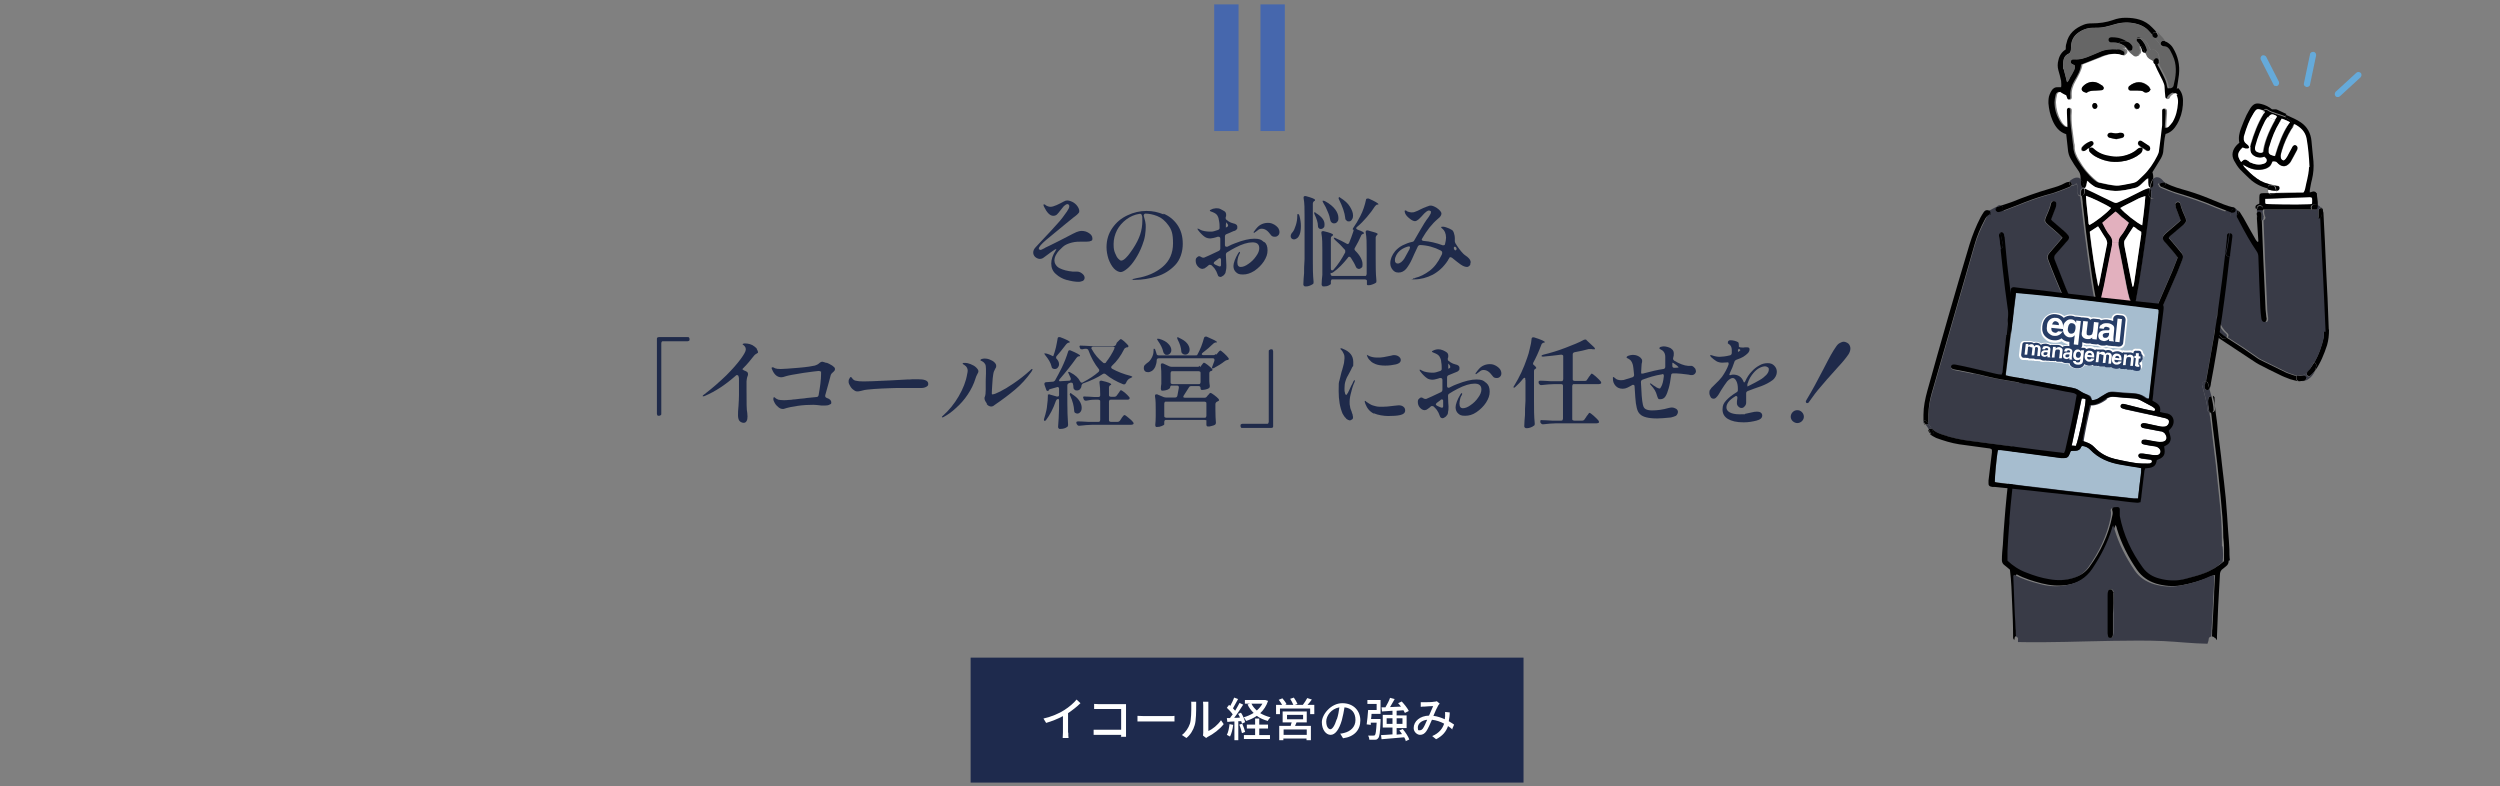 <?xml version="1.0" encoding="UTF-8"?>
<svg id="_レイヤー_1" xmlns="http://www.w3.org/2000/svg" version="1.1" viewBox="0 0 1026.4 322.9">
  <rect x="0" y="0" width="1026.4" height="322.9" fill="#808080" stroke="none"/>
  <!-- Generator: Adobe Illustrator 29.6.1, SVG Export Plug-In . SVG Version: 2.1.1 Build 9)  -->
  <defs>
    <style>
      .st0 {
        fill: none;
      }

      .st1 {
        fill: #65aada;
      }

      .st2 {
        fill: #1f2a4a;
      }

      .st3 {
        fill: #4667ad;
      }

      .st4 {
        fill: #fff;
      }

      .st5 {
        fill: #666;
      }

      .st6 {
        fill: #393b47;
      }

      .st7 {
        fill: #273d66;
      }

      .st8 {
        fill: #1e2a4d;
      }

      .st9 {
        fill: #e2b0be;
      }

      .st10 {
        fill: #c1dbf0;
      }

      .st11 {
        fill: #a6bdcf;
      }
    </style>
  </defs>
  <g>
    <path class="st2" d="M438.1,115c-1.8-.5-3.3-1.3-4.6-2.5-1.3-1.1-1.9-2.6-1.9-4.3s.6-3.5,1.8-5.3c.2-.3.3-.5.3-.6s0,0-.1,0-.3,0-.6.2l-1.6,1.1c-1.4,1-2.3,1.7-2.7,2-.6.5-1.2.7-1.8.7s-1.3-.3-1.9-.8c-.5-.5-.8-1.1-.8-1.8s.3-1.5,1-2.2c.2-.2,1-1.1,2.6-2.8,2.4-2.5,4.4-4.7,6.1-6.6,1.7-1.8,3-3.6,4.1-5.2.6-.9,1-1.6,1-2.1s0-.5-.2-.7c-.1-.2-.3-.3-.5-.3-.5,0-.9.3-1.5.8-.3.3-.7.9-1.3,1.6-.6.8-1.1,1.4-1.5,1.8s-.9.6-1.6.6c-1.3,0-2.6-1.3-3.8-3.8-.1-.2-.2-.5-.2-.6s0-.3.2-.3.4,0,.8.4c.6.4,1.3.6,1.9.6s1.4-.2,2.5-.7,2.1-1,3-1.5c.5-.3.9-.4,1.4-.4s1.3.2,2.1.6c.8.4,1.5,1,2,1.7s.8,1.4.8,2-.1.7-.4,1c-.2.3-.7.7-1.2,1.1l-.8.6c-.5.4-1.1.9-1.6,1.3-.6.5-1.1.9-1.6,1.3-3.3,2.7-6,4.9-8,6.6s-3,2.9-3,3.5,0,.3.2.4c.1,0,.2.2.4.2s.4,0,.9-.3c.4-.2.9-.4,1.3-.7l1.7-.8c2.5-1.2,5-2.5,7.5-3.8,1.5-.8,2.7-1.4,3.4-1.7.7-.3,1.5-.5,2.2-.5,1.1,0,2.1.3,3,.9s1.4,1.3,1.4,2.2-.2.8-.6,1-.9.3-1.7.3h-1.8c-1.4,0-2.9,0-4.4.4s-2.7.9-3.6,1.7c-1.2,1.1-2.1,2-2.6,2.9-.6.9-.9,1.8-.9,2.8s.7,2.4,2.1,3.1,3.2,1.2,5.4,1.4h1.8c.9,0,1.6.4,2.2.9s.9,1.1.9,1.6-.2,1-.7,1.3c-.5.2-1.1.4-1.8.4-1.5,0-3.1-.3-4.9-.8l.2.2h0Z"/>
    <path class="st2" d="M477.6,87.7c2.3.9,4.2,2.4,5.7,4.5s2.3,4.7,2.3,7.9-1,6.5-3.1,8.7-4.6,3.8-7.6,4.7c-3,.9-5.9,1.4-8.8,1.4s-1,0-1-.2.2-.2.7-.3.8-.2.8-.2c4.4-.7,8-2.3,10.8-4.7,2.8-2.4,4.2-5.6,4.2-9.6s-.6-5.6-1.9-7.4-2.8-3.1-4.6-3.8c-1.8-.7-3.4-1-5-1-.5.3-.6.6-.5,1,.2.7.4,1.5.6,2.3s.2,1.6.2,2.3-.1,2.1-.3,3.4c-.2,1.3-.6,2.6-1.1,3.9-.8,2.2-1.8,4.1-2.9,5.8-1.1,1.7-2.2,3-3.3,3.9-1.1.9-2,1.4-2.7,1.4s-1.9-.5-2.8-1.5-1.6-2.3-2.2-3.9c-.5-1.6-.8-3.2-.8-4.8,0-3,.8-5.6,2.4-7.9s3.6-4,6.2-5.2c2.5-1.2,5.1-1.8,7.8-1.8s4.7.5,7,1.4v-.3h-.1ZM468.8,88.4c-.1-.5-.5-.7-1-.6-2,.3-3.8,1.1-5.4,2.3-1.6,1.2-2.9,2.7-3.8,4.4-.9,1.8-1.4,3.7-1.4,5.7s.2,2.7.6,3.7.8,1.8,1.3,2.3.9.8,1.2.8c.6,0,1.4-.5,2.2-1.4.9-.9,1.7-2.1,2.6-3.4,1.4-2.1,2.4-4.1,3-5.9s.9-3.7.9-5.7,0-1.5-.2-2.2h0Z"/>
    <path class="st2" d="M519.1,99.3c.9.8,1.3,1.9,1.3,3.5s-.5,2.9-1.5,4.5c-1,1.5-2.3,2.8-3.9,3.9-1.6,1-3.1,1.5-4.7,1.5s-2.1-.3-2.8-.9c-.7-.6-1.1-1.5-1.1-2.6s.7-3.2,2-5.3c.2-.3.4-.5.5-.5s.2,0,.2.2-.1.5-.4,1c-.2.4-.4.9-.5,1.5s-.2,1.1-.2,1.6c0,1.3.5,1.9,1.4,1.9s2-.4,3.2-1.3c1.2-.8,2.3-1.9,3.1-3.1.9-1.2,1.3-2.3,1.3-3.3,0-1.6-.9-2.4-2.8-2.4s-4.2.7-6.9,2.1c-1.3.7-2.5,1.3-3.5,2-.4.2-.5.6-.5,1,.1,2.2.2,3.6.2,4.3s0,1.5-.2,2.2c-.1.7-.2,1.1-.4,1.3-.2.3-.5.7-.9.9-.4.3-.7.4-.9.4s-.4,0-.7-.2c-.2,0-.4-.4-.5-.8-.3-.9-.7-1.7-1.2-2.4-.2-.3-.7-.8-1.3-1.4-.2,0-.4-.2-.6-.2s-.4,0-.6.2-.4.3-.7.6c-.4.3-.7.5-1,.7-.3,0-.6.2-.8.2-.7,0-1.4-.4-2-1.1s-.8-1.5-.8-2.3.2-1,.5-1.3.6-.5.9-.5.4,0,.8.3c.4.2.7.3.8.3h.4c1-.4,3-1.3,6.1-2.8.4-.2.6-.6.6-1v-4c0-.5-.3-.8-.7-.8s-.2,0-.4,0c-.4.2-1,.3-1.7.5-.4,0-.8.2-1.2.2-.9,0-1.7-.2-2.3-.6-.9-.6-1.9-1.6-2.8-2.8-.2-.3-.3-.5-.3-.6s0,0,.2,0,.3,0,.5.2c.3,0,.5.2.6.3.5.2,1,.4,1.7.5s1.3.2,1.9.2h.9c.6,0,1.5-.3,2.7-.7.4-.2.6-.4.6-.8,0-1,0-1.9-.2-2.8-.1-.9-.3-1.6-.6-2.1-.2-.5-.6-.8-1-1.1-.4-.2-.9-.5-1.5-.7-.1,0-.3,0-.4-.2-.2,0-.3,0-.3-.2s.1-.3.4-.4c.2,0,.5-.3.9-.4.5,0,.8-.2,1.2-.2.7,0,1.3,0,2,.4s1.2.6,1.6.9.6.8.6,1.4,0,.5-.2,1v.4c0,.3.1.5.4.7.2.2.5.4.8.6.6.4,1.2.6,1.9.8,1.1.2,1.7.7,1.7,1.4s0,.8-.3,1.1c-.2.2-.5.5-.9.6-.3,0-1,.4-2.2.9l-1,.4c-.5.2-.7.5-.7,1v3.5c0,.5.3.7.6.7h.4c1.3-.7,2.3-1.1,3.1-1.4,3.3-1.3,5.9-1.9,8-1.9s2.8.4,3.7,1.2l.4.3v-.2ZM501.3,107.8v-1c0-.5-.1-.8-.5-.8s-.4,0-.5.2l-1.6,1.2c-.2.2-.4.4-.4.6s.2.4.5.6c1.1.5,1.7.8,2,.8s.5-.2.5-.6c0,0,0-1,0-1ZM503.6,91.3s-.2,0-.2.3-.1.4-.1.6v1.3h0c.1-.2.3-.2.4-.3.2,0,.3-.2.4-.3s.1-.2.1-.3,0-.4-.2-.6l-.4-.6h-.2.2ZM523,92.1c.7.4,1.3.9,1.7,1.4.4.6.6,1.2.6,1.8s-.2,1.1-.6,1.4c-.4.4-.8.5-1.4.5s-1.2-.2-1.5-.7c-.7-.9-1.3-1.6-1.9-2s-1.2-.6-1.9-.6-1.1.2-1.7.7l-.8.6s-.2,0-.3.2c0,0-.2.2-.3.2s-.2,0-.2-.2,0-.3.2-.4c.9-1.3,1.7-2.2,2.6-2.7s1.9-.8,3-.8,1.7.2,2.4.6h.1Z"/>
    <path class="st2" d="M533,87.9c.2,0,.4.3.5.7.4,1.5.6,2.9.6,4.2,0,1.9-.3,3.4-1,4.4-.2.3-.5.6-.9.8-.3.2-.7.3-1,.3s-.8-.2-1-.5-.3-.5-.3-.8c0-.6.3-1.2.8-1.7.5-.6.9-1.5,1.3-2.8.4-1.2.6-2.5.6-3.7s.2-.9.3-.9h.1ZM535.6,88.5c0-2.7,0-5.1-.4-7.2v-.2c0-.4.2-.6.6-.6s.2,0,.3,0c2.6.7,3.8,1.2,3.8,1.6s0,.3-.3.4h0c-.4.3-.6.7-.6,1.1v23.3c0,2.9,0,5.8.3,8.8v.2c0,.3,0,.6-.4.8-.3.2-.7.4-1.2.6s-1,.3-1.5.3-.6,0-.8-.2-.3-.3-.3-.6c0-1.6.2-3.1.3-4.6,0-1.5,0-3.4.2-5.8v-18h.1ZM539.5,87.5v-.3h.2c.2,0,.4,0,.6.3,1.2.7,2.1,1.5,2.7,2.3s.8,1.6.8,2.3,0,1-.4,1.4-.7.5-1.1.5-.5,0-.7-.2c-.3-.2-.5-.5-.5-1,0-1.5-.6-3.1-1.4-4.8,0-.2-.2-.4-.2-.6h0ZM546.3,112s0,.2,0,.5c0,.5.3.8.8.8h13.2c.3,0,.5,0,.6-.2,0,0,.2-.4.2-.6v-9.9c0-2.7,0-5.1-.4-7.2v-.2c0-.4.2-.6.6-.6s.2,0,.3,0c1.5.4,2.5.7,3.1.9.6.2.9.4.9.6s0,.2-.3.4h0c-.3.3-.5.7-.5,1.1v8.8c0,2.9,0,5.8.3,8.8v.2c0,.4,0,.6-.4.8-.3.2-.7.4-1.3.6-.5.2-1,.3-1.5.3s-.6,0-.7-.3c0,0,0-.2,0-.4v-.9h0c0-.3,0-.5-.2-.6,0,0-.4-.2-.6-.2h-13.2c-.3,0-.5,0-.6.2,0,0-.2.4-.2.6v1c0,.2-.3.4-.9.7-.6.3-1.2.4-1.9.4s-.5,0-.7-.2-.3-.3-.3-.6c0-1.4.2-2.7.3-4,0-1.3,0-3,0-5v-4.9c0-2.7,0-5.1-.4-7.2v-.2c0-.4.2-.6.6-.6s.2,0,.3,0c2.6.6,3.9,1.1,3.9,1.5s0,.2-.3.4h0c-.4.3-.6.6-.6,1.1v12.4c0,.5.2.7.5.7s.4,0,.6-.3c1.8-2,3.4-4.4,4.8-7.1,0-.2,0-.3,0-.5,0-.3,0-.5-.3-.7-1.1-1.3-2.4-2.6-3.9-3.9-.3-.3-.5-.6-.5-.7s0-.2.2-.2.4,0,.6.2c1.6.7,3,1.4,4.4,2.2,0,0,.3.2.5.2s.5-.2.6-.5c.6-1.5,1.2-3,1.7-4.6.2-.5.2-.8,0-.8h-.2v-.2c0-.2,0-.4.3-.7.9-1.3,1.9-2.9,2.8-4.7.5-1,1-2.1,1.4-3.3.4-1.2.7-2.3.9-3.3,0-.4.3-.6.7-.6h.4c2.7,1.2,4,2,4,2.3s0,.2-.3.2h-.2c-.3,0-.6.4-.9.7-.9,1.4-2,2.9-3.3,4.4s-2.6,2.9-4.1,4.1c-.2.2-.3.3-.3.5s.2.4.6.6c1.8.6,2.6,1.1,2.6,1.4s0,.2-.4.3h0c-.4.2-.7.4-.8.8-.7,1.6-1.5,3.2-2.5,4.9,0,0-.2.3-.2.5s0,.4.3.7c1,1,1.8,2,2.3,3s.7,1.8.7,2.6,0,1.1-.4,1.4-.6.5-1,.5-.5,0-.7-.2c-.3,0-.5-.4-.7-.8-.4-1-1.1-2.2-2-3.6-.2-.2-.4-.4-.6-.4s-.4,0-.6.4c-1.9,2.4-3.9,4.5-6.2,6.1-.2,0-.4.2-.5.2h-.4.3,0ZM543.1,82.4h.2c0,0,.4,0,.7.2,1.9,1,3.3,2.2,4.2,3.4.9,1.2,1.3,2.4,1.3,3.5s-.2,1.2-.5,1.6-.7.6-1.2.6-.6,0-1-.3c-.3-.2-.5-.5-.6-.9-.2-1.1-.5-2.3-1.1-3.6-.5-1.3-1.1-2.5-1.8-3.6-.3-.5-.4-.8-.2-.9h0ZM549.7,81.2v-.3h0s.3,0,.6.3c1.8,1.1,3.1,2.3,3.9,3.6.8,1.3,1.3,2.5,1.3,3.6s-.2,1.3-.5,1.8-.7.7-1.2.7-.6,0-1-.4c-.3-.2-.5-.5-.5-1-.2-2.1-1.1-4.7-2.6-7.7,0-.2-.2-.4-.2-.6h.1Z"/>
    <path class="st2" d="M603.7,108c0,.4,0,.8-.4,1.1-.3.3-.6.5-1,.5-.7,0-1.6-.3-2.6-1l-1.6-1.2c-.7-.6-1.4-1.1-2-1.6-.2,0-.4-.2-.5-.2-.3,0-.5,0-.6.4-.4.6-.6.9-.6,1-1.7,2.6-3.8,4.5-6.2,5.8-2.4,1.2-4.9,1.9-7.5,1.9s-.6,0-.6-.2,0-.2.3-.2.4,0,.6-.2c2.1-.5,4-1.5,5.9-2.9s3.5-3.5,4.8-6.2c.2-.4.4-.7.4-1v-.4c0-.3-.2-.5-.5-.7-2.7-1.4-5.6-2.2-8.5-2.3-.4,0-.8.2-1,.6l-1.5,3.2-.8,1.8c-.8,1.8-1.7,3.2-2.5,4.2-.9,1-1.9,1.5-3.1,1.5s-1.8-.4-2.4-1.1c-.6-.7-1-1.6-1-2.7,0-1.7.7-3.4,2-5,.9-1,1.9-1.8,3.1-2.4,1.2-.6,2.5-1.1,3.9-1.4.4,0,.7-.3.9-.7,1.8-3.1,3.1-5.4,4.1-7,.2-.3.5-.7.6-.9.2-.3.3-.5.5-.7.6-.8,1-1.4,1.2-1.8.3-.4.4-.8.4-1.1s0-.4-.3-.5c-.2,0-.3-.2-.5-.2-.3,0-.7.2-1.1.5-.4.3-1.1.9-2,2l-1.1,1.1c-.6.5-1.1.8-1.6.8s-1.4-.4-2.2-1.1c-.9-.7-1.5-1.4-1.8-2.1,0-.2-.2-.5-.2-.8s0-.4.3-.4.3,0,.5.2.5.3.9.4.7.2,1.1.2,1,0,1.6-.3c.6-.2,1.3-.5,2.2-1,.7-.3,1.4-.7,2.1-.9,0,0,.4-.2.8-.3.4-.2.8-.3,1.2-.3.6,0,1.4.3,2.4.9,1.3.9,2,1.7,2,2.4s-.5,1.4-1.4,2.1c-2.5,2.1-4.6,4.8-6.5,8.1,0,.2-.2.4-.2.4,0,.3.2.5.7.6,2.6.2,5.2.8,7.9,1.8h.4c.3,0,.6-.2.6-.6.2-.9.4-1.7.4-2.5,0-1.7-.6-3-1.7-3.9-.2,0-.3-.3-.3-.4s0-.2.3-.2h.8c.3,0,.7.2,1.1.3.9.3,1.5.6,2,.9.5.2.8.7,1,1.3.2.6.4,1.4.4,2.3s0,.7,0,.8v.2c0,.2,0,.5.2.9.5.8,1,1.6,1.6,2.4s1.2,1.5,1.7,2c.3.3.6.5,1,.8.5.3.8.6,1.2,1,.5.5.8,1.1.8,1.6v.3h-.1ZM578.7,102.1c0-.2.2-.3.2-.5s0-.3-.2-.4h-.6c-2.4.7-4,1.9-4.9,3.7-.3.6-.5,1.2-.5,1.8s0,.8.3,1.1c.2.3.5.4.9.4s.9-.2,1.4-.6.9-.9,1.3-1.5l2.2-4h-.1ZM597.1,101.4s-.2,0-.2.2h0v.4c0,.3.2.5.5.8.4,0,.6-.3.6-.5v-.4c-.2-.4-.5-.6-.7-.6h-.2Z"/>
    <path class="st2" d="M271.2,170.5c-.1.1-.4.2-.6.2h-.1c-.3,0-.5,0-.6-.2s-.2-.4-.2-.6v-30.7c0-.3,0-.5.2-.6.1-.1.4-.2.6-.2h11.8c.3,0,.5,0,.6.2.1.1.2.4.2.6h0c0,.4,0,.6-.2.7-.1.1-.4.2-.6.2h-10c-.3,0-.5,0-.6.2-.1.1-.2.4-.2.6v28.9c0,.3,0,.5-.2.6h0Z"/>
    <path class="st2" d="M310.7,143.4c.3.4.5.8.5,1.1s0,.3-.1.4c0,0-.3.2-.5.3-.5.3-.8.5-1,.8-1.4,1.8-2.8,3.5-4.3,5s-.3.4-.3.6.2.4.5.5c.4.1.7.3.9.4.5.2.7.6.7,1.1s0,.5-.2.8c0,0,0,.3-.2.7,0,.4-.2.8-.2,1.4v3.7c0,5.1,0,8.2.3,9.3,0,.6.1,1.1.1,1.5,0,.8-.1,1.4-.4,1.9s-.7.7-1.2.7-1.3-.3-1.7-.8-.6-1.3-.6-2.3,0-2,.2-3.8c.1-1.7.2-3.2.2-4.6v-5.9c0-.7,0-1.3-.2-1.7,0-.3-.3-.5-.6-.5s-.4,0-.6.3c-4.2,3.7-8.3,6.4-12.5,8.2-.3.2-.6.2-.8.2s-.2,0-.2-.1c0-.2.3-.5.8-.8,3.4-2.6,6.3-5.2,8.9-7.7,2.6-2.6,4.5-4.8,5.9-6.7s2.1-3.2,2.1-3.9-.2-1.1-.7-1.6-.3-.2-.4-.3-.2-.1-.2-.2c0-.2.3-.4,1-.4s1.3.1,2,.3,1.3.5,1.9,1c.4.3.8.7,1.1,1.1h-.2,0Z"/>
    <path class="st2" d="M339.3,148.9c.9.3,1.7.8,2.4,1.2.7.5,1.1.9,1.1,1.3s0,.5-.2.8c-.2.2-.4.5-.7.7-.4.3-.7.7-.8,1l-.8,3c-.3,1-.8,2.8-1.5,5.4v.3c0,.4.2.6.7.8,1.2.4,1.8,1,1.8,1.8s-.2.6-.7.9c-.5.3-1.1.4-1.9.4h-1.4c-1.6-.2-2.7-.3-3.4-.3-2,0-4.1.1-6.2.4-2.2.3-4.2.7-6,1.3h-.4c-.5,0-1.1-.2-1.7-.7s-1.1-1-1.5-1.7-.6-1.2-.6-1.7.1-.7.3-.7.2,0,.3.1c.5.5,1,.7,1.5.9.5.1,1.2.2,2.1.2s1.2,0,2-.1c.9,0,1.5-.1,2-.2,0,0,.9,0,2.9-.3,1.3-.1,2.2-.2,2.6-.3,1.6-.2,2.9-.3,4-.4.5,0,.8-.3.9-.8.6-3.4,1-6.3,1-8.6s0-.8-.2-1c-.1-.2-.4-.3-.8-.3s-2.7.3-6.3.8c-3.7.6-6.1,1-7.3,1.4-.6.2-1.2.4-1.7.4-.8,0-1.6-.3-2.2-.8-.7-.6-1.2-1.4-1.6-2.4-.1-.2-.2-.4-.2-.6s.1-.3.3-.3h.2c.2,0,.4.1.5.2.1,0,.3.1.4.2.5.2,1.3.3,2.3.3s3.7-.2,7.3-.5c3.6-.3,5.9-.7,6.7-.9.5-.2.9-.3,1.2-.5.3-.2.6-.4.9-.7.2-.1.3-.2.5-.3.1,0,.3-.1.5-.1s.8.2,1.7.5h0Z"/>
    <path class="st2" d="M351.4,160.6c-.3,0-.6-.3-.9-.5-.5-.3-1-.8-1.4-1.5-.4-.6-.7-1.3-.7-1.8s0-.8.3-1.3c.2-.5.4-.7.6-.7s.3.1.5.4c.4.6.9,1,1.5,1.1.8.2,1.9.3,3.3.3s4.6-.1,10.6-.4c3.3-.2,5.7-.3,7.3-.4.6,0,1.4,0,2.2-.1h2.2c1.2,0,2.2.1,3,.4.8.3,1.2.8,1.2,1.5s-.3.9-.8,1.2-1.2.5-2.1.5h-7.7c-2.1,0-4,0-5.7.1-1.7,0-3.7.2-5.9.3-2.2.2-3.8.3-4.7.6l-.8.2c-.5.1-.9.2-1.2.2s-.6,0-.9-.1h.1Z"/>
    <path class="st2" d="M386.7,171.3c0-.2.1-.4.4-.6,2.5-2.2,4.7-4.9,6.5-8s3-6.1,3.5-9.2c.1-.5.2-.9.2-1.3,0-.9-.4-1.7-1.3-2.3-.5-.3-.8-.5-.8-.6s.1-.2.3-.3h.8c.7,0,1.4.2,2.2.5,1,.4,1.7.8,2.3,1.4.6.6.9,1.1.9,1.5s-.1.6-.4,1.1c-.4.8-.7,1.4-.8,1.9-.7,2.3-1.8,4.5-3.2,6.6-1.4,2.1-3,3.9-4.8,5.5-1.7,1.6-3.4,2.8-5.1,3.7l-.4.2c-.1,0-.2,0-.2-.2h-.1ZM405.2,165.7c-.7-.9-1-1.6-1-2.1s0-.4.1-.6c.3-.7.4-1.7.4-3v-3c0-.4,0-1.6.1-3.6v-1.9c0-1-.1-1.7-.4-2.1-.4-.6-.8-.9-1.2-1.1s-.7-.3-.7-.4c0-.2.2-.3.5-.5.4-.1.8-.2,1.3-.2s1.3.1,2,.4c.7.3,1.4.6,1.9,1.1s.8.9.8,1.5-.1.7-.4,1.2c-.4.7-.7,1.4-.8,2.2-.2,1-.3,2.3-.4,4s-.2,2.9-.2,3.7.1.6.4.6c.5,0,1.5-.4,3.1-1.2s3.4-1.9,5.6-3.4,4.4-3.2,6.6-5.2c.4-.4.6-.6.8-.6s.2,0,.2.2-.2.5-.5,1c-2,2.8-4.2,5.2-6.7,7.3s-5.3,4.2-8.4,6.3c-.4.4-.9.6-1.4.6s-1.3-.3-1.8-1v-.2h.1Z"/>
    <path class="st2" d="M458.5,140.7l.5-.5.6-.6c.3-.3.5-.4.6-.4s.6.3,1.3.9c.7.6,1.2,1.2,1.6,1.6.1.1.2.3.2.4,0,.2-.1.4-.4.5h-.4c-.5.2-.8.4-1,.8-1.3,2.6-2.9,4.9-5,6.8-.2.2-.3.4-.3.6s.1.4.4.6c2.2,1.2,4.7,2.2,7.5,2.9.5.2.8.3.8.4s-.1.2-.3.3c-.2,0-.3.1-.4.2-.9.3-1.5,1-1.9,2-.2.4-.4.6-.7.6h-.4c-2.8-1.1-5.3-2.5-7.3-4.2-.2-.2-.4-.2-.6-.2s-.3,0-.6.2c-2.2,1.5-4.9,2.7-8,3.8-.4.2-.6.5-.7,1,0,.6-.3,1-.6,1.4-.3.3-.7.5-1.2.5s-.7,0-1-.3c-.3-.2-.5-.5-.5-1s-.1-1-.2-1.3c0-.4-.3-.6-.7-.6s-.2,0-.3,0l-.6.2c-.5.2-.7.5-.7,1v7.2c0,2.9.1,5.8.3,8.8v.2c0,.3-.1.6-.4.8-.7.5-1.6.8-2.7.8s-.5,0-.7-.2-.3-.3-.3-.6c.2-2.3.3-4.8.4-7.6v-3.2c0-.6-.2-.8-.5-.7-.5.2-.7.5-.8.8-1.1,3.2-2.5,5.8-4,7.8-.2.3-.4.4-.6.4s-.3-.1-.3-.4,0-.4.1-.6c.3-1,.5-1.6.5-1.7.3-1.1.6-2.3.7-3.7.2-1.4.3-2.6.3-3.8s0-.5.2-.6.4-.2.7,0l2.8.8h.3c.4,0,.6-.2.6-.7v-2.5c0-.3,0-.5-.3-.6-.2-.1-.4-.2-.7,0l-2.5.7c-.4.1-.6.2-.7.4v.2c-.2.2-.4.2-.5.2-.3,0-.5-.2-.6-.6l-.7-2v-.4c0-.2,0-.3.2-.4.1-.1.3-.2.6-.2l2.6-.2c.4,0,.7-.2,1-.6.8-1.4,1.7-3.1,2.7-5.1,1.1-2.3,2-4.6,2.6-6.6.1-.4.3-.6.6-.6s.3,0,.5.1c2.6,1.1,3.8,1.8,3.8,2.1s-.1.2-.4.3h-.2c-.4.1-.7.4-.9.7-1.9,2.7-4.2,5.6-6.8,8.6-.2.2-.3.4-.3.6s0,.2.2.3c.1,0,.3.1.5,0l3.4-.2c.5,0,.7-.3.7-.6v-.4c-.4-.9-.7-1.5-.8-1.8-.3-.5-.3-.8-.2-.8h.2c.2,0,.3,0,.6.2,2,1,3.3,2.2,4,3.6.2.4.4.6.7.6s.2,0,.4-.1c2.5-1.3,4.7-2.7,6.5-4.3.2-.2.3-.4.3-.6s0-.4-.2-.6c-1.7-2.1-3.1-4.6-4.2-7.6-.2-.5-.5-.7-1-.7h-.4c-.4,0-.8.1-1,.2h-.4c-.3,0-.5-.1-.7-.4v-.2c-.2-.2-.2-.3-.2-.5s0-.3.2-.4c.1,0,.3-.1.6,0,.9,0,2.3.1,4.1.2h9c.4,0,.7-.1,1-.4l.4-1h0ZM432.4,146.3h0c.4-1.1.8-2.3,1.1-3.6.3-1.3.5-2.5.7-3.6,0-.5.3-.7.6-.7h.4c2.7,1,4,1.7,4,2s-.1.2-.4.3h-.2c-.4.2-.7.4-.9.7-1.6,2.1-2.9,3.7-3.9,4.8-.2.2-.2.4-.2.6s0,.4.3.6c.6.7.9,1.4.9,2.1s-.2,1-.5,1.4-.7.6-1.2.6-.5,0-.8-.2c-.2,0-.3-.2-.4-.3,0-.1-.2-.3-.2-.6-.3-1.4-1.2-2.9-2.5-4.5-.4-.5-.5-.7-.4-.8h.2c.1,0,.4,0,.8.1.6.2,1.2.4,1.6.6l.8.4h.2ZM439.3,161.7v-.3h.1c.2,0,.4,0,.6.3,1.4.9,2.5,1.8,3.1,2.8.7,1,1,2,1,2.9s-.2,1.3-.5,1.7-.8.7-1.2.7-.7-.1-1-.3-.4-.5-.4-1c-.1-1.8-.6-3.8-1.6-6-.1-.2-.2-.4-.2-.6v-.2h.1ZM458.4,162.5l.6-.8c.1-.2.3-.4.5-.7s.3-.4.4-.6c.1-.1.2-.2.3-.2.2,0,.7.3,1.6,1,.8.7,1.4,1.3,1.8,1.8.1.1.2.3.2.4s0,.3-.2.5c-.1.1-.4.2-.7.2h-6.8c-.3,0-.5,0-.6.2-.1.1-.2.4-.2.6v7.5c0,.3,0,.5.2.6.1.1.4.2.6.2h2.7c.4,0,.8-.2,1-.5l.6-.9c0-.1.2-.3.4-.6.2-.3.4-.5.5-.6s.3-.2.4-.2c.2,0,.8.4,1.6,1.1.9.7,1.5,1.3,1.9,1.8.1.2.2.3.2.5s0,.3-.2.4c-.2.1-.5.2-.8.2h-15.9c-1.6,0-3.4.2-5.3.4h-.2c-.4,0-.6-.2-.8-.5l-.2-.3c0-.2-.1-.3-.1-.5s0-.3.2-.4c.1,0,.3-.1.6-.1.9,0,2.3.1,4.1.2h4.1c.3,0,.5,0,.6-.2.1-.1.2-.4.2-.6v-7.5c0-.3,0-.5-.2-.6-.1-.1-.4-.2-.6-.2h-1.5c-1.3,0-2.4.2-3.4.4h-.3c-.3,0-.6-.2-.8-.6v-.2c-.2-.2-.2-.3-.2-.5s0-.3.2-.4c.1,0,.3-.1.6,0,.9,0,2.1.1,3.8.2h1.6c.6,0,.8-.3.8-.8,0-2.1-.1-3.8-.3-5.1v-.2c0-.4.2-.6.6-.6s.2,0,.3,0c2.6.6,3.9,1.1,3.9,1.5s0,.2-.3.3h0c-.4.2-.6.6-.6,1v3c0,.3,0,.5.2.6.1.1.4.2.6.2h1.4c.4,0,.8-.2,1-.5h-.1ZM457.7,142.9c0-.2,0-.3-.2-.4-.1-.1-.3-.2-.6-.2h-8c-.5,0-.8.2-.8.6s0,.3.1.4c1.2,2.2,2.8,4.1,4.7,5.6.2.2.3.2.6.2s.5-.1.6-.4c1.4-1.8,2.5-3.6,3.4-5.5v-.4h.2,0Z"/>
    <path class="st2" d="M499.2,145.7l.6-.6c.1-.1.3-.3.4-.5.2-.2.3-.4.5-.5.1-.1.2-.2.3-.2.2,0,.7.4,1.5,1.1.8.7,1.4,1.4,1.8,1.9.1.1.2.3.2.4,0,.2-.1.4-.4.5h-.3c-.5.2-.8.3-1,.5-1.4,1.1-2.9,2-4.4,2.8-.4.2-.6.2-.8.1v-.2c0-.1,0-.4.2-.7l.8-2.2v-.4c0-.4-.2-.6-.7-.6h-22.2c-.5,0-.8.3-.8.8,0,1-.3,1.9-.6,2.7-.4.8-.8,1.3-1.4,1.7-.5.3-1,.5-1.5.5s-1-.1-1.3-.4c-.3-.3-.5-.7-.5-1.3s.1-.9.4-1.2.6-.6,1-.9c.7-.4,1.3-1.1,1.8-2s.8-1.8.8-2.9,0-.9.3-.9.4.2.5.7c.2.5.3.9.4,1.2,0,.5.4.8.9.8h15.1c.5,0,.7,0,.8-.3.6-1,1.1-2.2,1.6-3.4s.8-2.4,1.1-3.4c.1-.4.4-.6.7-.6h.4c2.8,1.2,4.2,1.9,4.2,2.2s-.1.2-.4.2h-.2c-.4.1-.7.3-1,.6-1.2,1.2-2.6,2.4-4.2,3.6-.3.2-.4.4-.4.6s.2.4.7.4h4.1c.4,0,.7-.2,1-.5v.4h0ZM492.8,150.7l.4-.6c.1-.1.2-.3.4-.5.1-.2.3-.4.4-.5s.2-.2.3-.2c.2,0,.7.3,1.5.9.8.6,1.4,1.2,1.8,1.6.1.1.2.3.2.4s-.1.4-.4.5h-.2c-.5.2-.7.5-.7,1v3.2c0,.5.1,1.2.2,1.9v.2c0,.4-.1.6-.4.8s-.8.4-1.3.5-1,.2-1.5.2-.6-.3-.6-.8-.3-.8-.8-.8h-3c-.5,0-.8.2-1,.6-.8,1.3-1.5,2.4-2.1,3.3-.1.2-.2.4-.2.5s0,.2.2.3c.1,0,.3.1.5.1h8c.5,0,.8-.2,1-.5l.4-.5s.2-.2.4-.4c.2-.2.3-.4.4-.5.1,0,.2-.1.3-.1.2,0,.7.3,1.5.9.8.6,1.4,1.1,1.8,1.6.1.2.2.3.2.4,0,.2-.1.4-.4.5l-.4.2c-.2.1-.4.2-.5.4s-.2.3-.2.6v2.3c0,2.3.1,4,.2,5.2v.2c0,.4-.1.6-.4.8-.4.2-.8.4-1.4.5-.5.2-1,.2-1.4.2s-.5-.1-.6-.3c0-.1-.1-.2-.1-.4v-.6h0v-1c0-.6,0-.2-.2-.3-.1,0-.4-.1-.6-.1h-15.7c-.3,0-.5,0-.6.2-.1.1-.2.4-.2.6v1c0,.2-.3.4-1,.7s-1.3.4-2,.4-.4,0-.5-.2-.2-.3-.2-.6c.1-.9.2-2.2.2-3.7v-2.3c0-2.2,0-4.1-.3-5.8v-.2c0-.4.2-.6.5-.6h.4l2.6,1.1c.3.1.6.2,1,.2h3.8c.5,0,.8-.3.9-.8.2-.9.4-2,.6-3.2v-.2c0-.5-.3-.7-.8-.7h-2c-.3,0-.5,0-.6.2-.1.1-.2.4-.2.6h0c0,.2-.2.4-.5.6-.3.2-.7.4-1.2.5s-.9.2-1.4.2-.4,0-.5-.2-.2-.3-.2-.6c0-.7.1-1.4.2-2v-2.9c0-1.5,0-3.1-.2-4.7v-.2c0-.4.2-.6.5-.6h.4l2.6,1.2c.3.1.6.2,1,.2h10.6c.4,0,.8-.2,1-.5v.6h.1ZM475.1,139.1h.8c1.7.5,3,1.2,3.8,2.1.8.8,1.2,1.7,1.2,2.5s-.2,1-.5,1.4-.8.6-1.3.6-.6,0-.9-.3c-.3-.2-.5-.5-.6-.9-.3-1.5-1.1-3-2.2-4.6-.3-.5-.5-.8-.3-.8h0ZM478.2,165.1c-.1.1-.2.4-.2.6v5c0,.3,0,.5.2.6.1.1.4.2.6.2h15.7c.3,0,.5,0,.6-.2.1-.1.2-.4.2-.6v-5c0-.3,0-.5-.2-.6-.1-.1-.4-.2-.6-.2h-15.7c-.3,0-.5,0-.6.2ZM492.7,152.6c-.1-.1-.4-.2-.6-.2h-10.7c-.3,0-.5,0-.6.2-.1.1-.2.4-.2.6v3.7c0,.3,0,.5.2.6.1.1.4.2.6.2h10.7c.3,0,.5,0,.6-.2.1-.1.2-.4.2-.6v-3.7c0-.3,0-.5-.2-.6ZM483.3,138.5h.2c.2,0,.4,0,.6.2,1.5.7,2.6,1.4,3.3,2.3.7.9,1,1.7,1,2.5s-.2,1.1-.5,1.5-.8.6-1.3.6-.7-.1-1.1-.4c-.3-.2-.5-.6-.5-1-.1-1.5-.6-3.1-1.5-4.8-.2-.5-.3-.8-.2-.8h0Z"/>
    <path class="st2" d="M521.3,143.6c0-.1.4-.2.6-.2h0c.3,0,.5,0,.6.2,0,.1.2.4.2.6v30.7c0,.3,0,.5-.2.6,0,.1-.4.2-.6.2h-11.8c-.3,0-.5,0-.6-.2-.1-.1-.2-.4-.2-.6h0c0-.4,0-.6.2-.7.1-.1.4-.2.6-.2h10c.3,0,.5,0,.6-.2,0-.1.2-.4.2-.6v-28.9c0-.3,0-.5.2-.6h.1Z"/>
    <path class="st2" d="M552.6,171.7c-.6-.5-1-1.2-1.4-1.9-1.1-2.6-1.6-5.7-1.6-9.2s0-3.3.4-4.7.6-2.8,1.1-4.2c.3-1.2.6-2.1.7-2.7,0-.6.2-1.3.2-1.9s0-1.2-.3-1.8-.5-1.1-.9-1.5c-.3-.3-.5-.5-.5-.6s0-.2.3-.2.4,0,.7.2c2.9,1.1,4.3,2.9,4.3,5.4s0,1.4-.4,2.1c-.3.7-.7,1.5-1.2,2.4-.8,1.3-1.3,2.4-1.6,3.4-.3.9-.4,1.9-.4,3s0,1.2.2,1.8c0,.5.3.8.5.8s.2,0,.3-.2c0-.1.2-.2.2-.3s0-.2.2-.3c.3-.6.6-1.2.9-1.9s.6-1.3.9-1.8l.5-1.1c.2-.3.4-.5.5-.5s0,0,0,.2v.5c-.5,1-1,2.4-1.4,4.1-.5,1.7-.7,3.1-.7,4.1s0,1.4.2,2.1c0,.6.4,1.4.7,2.2,0,.1,0,.4.3.9,0,.5.2.8.2,1.1s0,.8-.4,1-.6.4-.9.4-1.1-.3-1.6-.8h0ZM564,169.8c-1.6-.8-2.7-2.1-3.4-3.9-.2-.5-.3-.9-.3-1.1s0-.2.2-.2.2,0,.3.2c0,.1.3.2.4.3.5.4,1.1.7,1.6,1s1.3.5,2.1.7c.7.2,1.6.2,2.7.2s2.5-.1,4.7-.4c1.2-.1,1.8-.2,1.9-.2.9,0,1.5.2,2,.6.5.4.7.9.7,1.5,0,1-.7,1.6-2,1.9-1.3.3-3,.4-4.9.4s-4.3-.4-5.9-1.1h0ZM564.6,149.4c-.8-.3-1.5-.7-2-1.3-.6-.5-1-1.1-1.2-1.6,0-.3-.2-.5-.2-.6s0-.2,0-.2.2,0,.4.2l.6.3c.9.4,2,.6,3.2.6s1.7,0,2.8-.2,2.1-.4,3-.6c.5-.2.9-.2,1.2-.2.7,0,1.4.2,1.9.6.5.4.8.8.8,1.4,0,.9-.7,1.5-2,1.8s-2.8.5-4.4.5-3-.2-4.2-.7h0Z"/>
    <path class="st2" d="M610.3,157.3c.9.8,1.3,1.9,1.3,3.5s-.5,2.9-1.5,4.5c-1,1.5-2.3,2.8-3.9,3.9s-3.1,1.5-4.7,1.5-2.1-.3-2.8-.9-1.1-1.5-1.1-2.6.7-3.2,2-5.3c.2-.3.4-.5.5-.5s.2,0,.2.2,0,.5-.4,1c-.2.4-.4.9-.5,1.5s-.2,1.1-.2,1.6c0,1.3.5,1.9,1.4,1.9s2-.4,3.2-1.3c1.2-.8,2.3-1.9,3.1-3.1.9-1.2,1.3-2.3,1.3-3.3,0-1.6-.9-2.4-2.8-2.4s-4.2.7-6.9,2.1c-1.3.7-2.5,1.3-3.5,2-.4.2-.5.6-.5,1,0,2.2.2,3.6.2,4.3s0,1.5-.2,2.2c0,.7-.2,1.1-.4,1.3-.2.3-.5.7-.9.9-.4.3-.7.4-.9.4s-.4,0-.7-.2c-.2-.1-.4-.4-.5-.8-.3-.9-.7-1.7-1.2-2.4-.2-.3-.7-.8-1.3-1.4-.2-.1-.4-.2-.6-.2s-.4,0-.6.2c0,.1-.4.3-.7.6-.4.3-.7.5-1,.7-.3.1-.6.2-.8.2-.7,0-1.4-.4-2-1.1-.6-.7-.8-1.5-.8-2.3s.2-1,.5-1.3.6-.5.9-.5.4,0,.8.3c.4.2.7.3.8.3h.4c1-.4,3-1.3,6.1-2.8.4-.2.6-.6.6-1v-4c0-.5-.3-.8-.7-.8h-.4c-.4.2-1,.3-1.7.5-.4.1-.8.2-1.2.2-.9,0-1.7-.2-2.3-.6-.9-.6-1.9-1.6-2.8-2.8-.2-.3-.3-.5-.3-.6s0-.1.2-.1.3,0,.5.2c.3.1.5.2.6.3.5.2,1,.4,1.7.5s1.3.2,1.9.2h.9c.6,0,1.5-.3,2.7-.7.4-.2.6-.4.6-.8,0-1,0-1.9-.2-2.8,0-.9-.3-1.6-.6-2.1-.2-.5-.6-.8-1-1.1-.4-.2-.9-.5-1.5-.7,0,0-.3-.1-.4-.2-.2,0-.3-.1-.3-.2s0-.3.4-.4c.2-.1.5-.3.9-.4.5-.1.8-.2,1.2-.2.7,0,1.3.1,2,.4.7.3,1.2.6,1.6.9.4.3.6.8.6,1.4s0,.5-.2,1v.4c0,.3,0,.5.4.7.2.2.5.4.8.6.6.4,1.2.6,1.9.8,1.1.2,1.7.7,1.7,1.4s0,.8-.3,1.1-.5.5-.9.6c-.3.1-1,.4-2.2.9l-1,.4c-.5.2-.7.5-.7,1v3.5c0,.5.3.7.6.7s.3,0,.4-.1c1.3-.7,2.3-1.1,3.1-1.4,3.3-1.3,5.9-1.9,8-1.9s2.8.4,3.7,1.2l.4.3h0ZM592.5,165.8v-1c0-.5,0-.8-.5-.8s-.4,0-.5.2l-1.6,1.2c-.2.2-.4.4-.4.6s.2.4.5.6c1.1.5,1.7.8,2,.8s.5-.2.5-.6v-1ZM594.8,149.3s-.2,0-.2.3v1.9h0c0-.2.3-.2.4-.3.2,0,.3-.2.4-.3v-.3c0-.1,0-.4-.2-.6l-.4-.6h-.2.2ZM614.1,150.1c.7.4,1.3.9,1.7,1.4.4.6.6,1.2.6,1.8s-.2,1.1-.6,1.4c-.4.4-.8.5-1.4.5s-1.2-.2-1.5-.7c-.7-.9-1.3-1.6-1.9-2-.6-.4-1.2-.6-1.9-.6s-1.1.2-1.7.7l-.8.6s-.2.1-.3.2c0,.1-.2.2-.3.2s-.2,0-.2-.2,0-.3.2-.4c.9-1.3,1.7-2.2,2.6-2.7.9-.5,1.9-.8,3-.8s1.7.2,2.4.6h.1Z"/>
    <path class="st2" d="M626.2,155.8v-.5c0-.1-.2-.2-.3-.2s-.3.1-.6.4c-1.1,1.4-2.2,2.5-3.1,3.3-.2.2-.5.4-.6.4s-.2,0-.2-.2,0-.4.3-.7c2.1-3.4,3.9-7.2,5.3-11.4.4-1.1.8-2.4,1.1-3.9.4-1.4.6-2.7.7-3.8,0-.5.3-.7.6-.7h.4c2.9.9,4.4,1.6,4.4,1.9s0,.2-.4.3h-.2c-.4.2-.7.5-.8.9-1.1,2.9-2.2,5.3-3.2,7.1,0,.1-.2.3-.2.5s0,.5.4.7c.6.5.9.9.9,1.1s0,.2,0,.2c0,0-.2.1-.3.2-.4.2-.6.5-.6,1v12.6c0,2.9,0,5.8.3,8.8v.2c0,.4,0,.6-.4.8-.3.3-.8.5-1.3.7s-1,.3-1.5.3-.6,0-.8-.2-.3-.3-.3-.6c0-1.6.2-3.1.3-4.6,0-1.5,0-3.4.2-5.8v-8.7h-.1ZM651.5,156l.7-1c0-.2.3-.4.5-.7s.4-.5.5-.7c0-.1.2-.2.3-.2.2,0,.8.4,1.7,1.2s1.6,1.5,2,2c0,.2.2.3.2.5s0,.3-.2.4c-.2.1-.5.2-.8.2h-10.1c-.3,0-.5,0-.6.2s-.2.4-.2.6v13.4c0,.3,0,.5.2.6s.4.2.6.2h3.3c.4,0,.8-.2,1-.6l.7-1c0-.2.3-.4.5-.7s.4-.5.5-.7c0-.1.2-.2.3-.2.2,0,.8.4,1.7,1.2s1.6,1.5,2,2c0,.2.2.3.2.5s0,.3-.2.4c-.2.1-.5.2-.8.2h-16.6c-1.6,0-3.4.2-5.3.4h-.2c-.4,0-.6-.2-.8-.5l-.2-.3v-.5c0-.2,0-.3.2-.4,0,0,.3-.1.6,0,.9,0,2.3.1,4.1.2h3.6c.3,0,.5,0,.6-.2,0-.1.2-.4.2-.6v-13.4c0-.3,0-.5-.2-.6,0-.1-.4-.2-.6-.2h-2.7c-1.6,0-3.4.2-5.3.4h-.2c-.4,0-.6-.2-.8-.5l-.2-.3v-.5c0-.2,0-.3.2-.4,0,0,.3-.1.6-.1.9,0,2.3.1,4.1.2h4.4c.3,0,.5,0,.6-.2,0-.1.2-.4.2-.6v-9.3c0-.3,0-.5-.2-.6s-.4-.2-.6-.2c-2.4.3-4.9.6-7.3.8h-.2c-.4,0-.6,0-.6-.3h0c0-.2.3-.4.8-.5,2.9-.7,5.9-1.6,9-2.8s5.7-2.2,7.6-3.3c.2,0,.4-.1.5-.1.2,0,.5,0,.6.3l2.9,2.7c.2.2.4.4.5.6v.4h-.5c-.3,0-.6,0-.9-.1h-1.1c-1.7.5-3.7.9-5.8,1.3-.5.1-.8.4-.8.9v10.1c0,.3,0,.5.2.6s.4.2.6.2h4.2c.4,0,.8-.2,1-.6v.2h-.2Z"/>
    <path class="st2" d="M696.1,151.6c0,.3.2.5.2.7,0,.5-.2.9-.5,1.2s-.7.5-1.2.5-.6,0-1.4-.2c-2.4-.3-4.1-.5-5-.5h-1.3c-.5,0-.8.3-.8.8-.3,2.2-.6,4-1,5.3-.4,1.4-.8,2.5-1.3,3.3s-1.2,1.2-2.1,1.2-.8-.1-.9-.3c-.2-.2-.3-.6-.5-1.2-.2-.8-.5-1.5-.9-2.2s-1-1.4-1.7-2.2c-.2-.2-.3-.3-.3-.5s0-.1,0-.1c0,0,.3,0,.6.2l.8.6s.4.3.8.5c.4.3.7.5,1,.6s.5.2.7.2h0c.2,0,.3,0,.4-.2,0-.1.2-.3.3-.5.5-.8.9-2.3,1.1-4.3v-.2c0-.3,0-.5-.2-.6s-.4-.2-.6,0c-2.7.4-5.3,1.2-8,2.2-.4.2-.6.5-.6,1,.2,4.4.4,7.5.8,9.2.2,1,.6,1.6,1.2,1.9.6.3,1.4.5,2.5.5,2.2,0,4.5-.3,6.9-1,.5-.1.9-.2,1.2-.2.7,0,1.3.2,1.8.5s.8.8.8,1.3-.3,1.2-.8,1.6c-.6.3-1.3.5-2.1.7-2.2.2-4.1.4-5.6.4-3.6,0-5.9-.6-7-1.7-.7-.6-1.1-1.4-1.4-2.6-.3-1.2-.5-2.6-.6-4.3,0-.7-.2-2.2-.3-4.5,0-.5-.2-.7-.6-.7s-.3,0-.4.1l-.7.4c-.9.5-1.5.8-1.9.9-.4.1-.8.2-1.3.2-1.2,0-2.2-.4-2.9-1.2s-1.1-1.7-1.1-2.8,0-.5,0-.6,0-.2.2-.2.3.1.6.4c.6.6,1.5.9,2.5.9s1.3-.1,2.1-.4l2.6-.8c.5-.2.7-.5.7-1-.2-2.3-.4-3.8-.6-4.4-.2-.6-.4-1-.7-1.4-.3-.3-.6-.6-1-.8-.5-.2-.8-.4-.8-.6s.3-.5.9-.7c.6-.2,1.2-.3,1.7-.3,1.3,0,2.3.4,3.2,1.2.4.4.6.8.6,1.2s0,.6-.2,1.3c0,.8-.2,1.9-.2,3.3s0,.5.3.6c.2.1.4.2.7,0,3.3-.9,6-1.5,8.1-1.8.5,0,.7-.4.8-.8v-4.1c0-.9-.2-1.6-.6-2.1-.3-.5-.8-.8-1.4-1.1-.3-.1-.4-.2-.4-.4,0-.3.2-.5.6-.6.4-.1.8-.2,1.2-.2s1.1.1,1.7.3c.6.2,1.1.4,1.4.7.7.5,1,1.1,1,1.9s0,.9-.3,2h0v.2c0,.3.2.6.5.8,2.2,1.3,4.1,2,5.6,2.1h1.3c.4,0,.8.2,1,.4l.2.2c.2.2.4.4.6.7h-.2.2ZM689.1,150.7s-.2-.2-.5-.5-.7-.5-1.1-.8c-.2-.2-.4-.3-.6-.4-.2,0-.3-.1-.3-.1h0v1.3h0c0,.6.3.8.8.8h.4c.9,0,1.4-.1,1.4-.3h-.1Z"/>
    <path class="st2" d="M717.6,160.5c-.4.2-.7.5-.7.9v3.9c0,.6-.2,1.1-.6,1.5-.4.5-.8.7-1.3.7s-.9-.2-1.3-.6c-.4-.4-.6-.8-.6-1.4s0-.9.2-2.1v-.2c0-.4-.2-.6-.5-.6s-.2,0-.5.2c-2.3,1.4-3.5,2.9-3.5,4.5s1.8,2.8,5.4,2.8,1.7,0,2.3-.2c.6-.1,1.4-.3,2.3-.5,1.1-.3,1.9-.4,2.5-.4s1.2.1,1.6.4c.4.3.6.7.6,1.2,0,1-.8,1.7-2.4,2.1s-3.3.7-5.2.7c-2.9,0-5-.5-6.5-1.4s-2.2-2.2-2.2-3.9.5-2.6,1.5-3.7,2.4-2.2,4.2-3.3c.4-.2.6-.5.6-.9v-.6c0-1.3-.2-2.3-.6-3.1-.4-.8-.9-1.3-1.5-1.3s-1.5.5-2.3,1.4c-.7.9-1.5,2.1-2.4,3.5l-.6,1c0,.1-.3.5-.6,1s-.7.9-1,1.2-.6.4-.9.4c-.6,0-1-.2-1.3-.7s-.5-1.1-.5-1.7,0-1,.4-1.4c.2-.4.6-.9,1.2-1.4l.6-.6c1.3-1.2,2.3-2.3,3-3.2,1.1-1.6,2.1-3.3,2.7-5.1v-.4c0-.2,0-.3-.2-.4,0,0-.3-.1-.6,0-.6,0-1.3.1-1.9.1s-1.7-.2-2.3-.6c-.7-.4-1.4-1-2.2-1.7h0c-.2-.4-.4-.5-.4-.6h0c0-.1,0-.2.2-.2s.3,0,.6.1c1.1.4,2.2.6,3.1.6s2.7-.2,4.2-.6c.5-.1.7-.4.8-.9v-1.3c0-1.1-.4-2-1.3-2.5,0,0-.2-.1-.3-.2s0-.2,0-.3c0-.3,0-.5.2-.7s.4-.3.7-.3c.5,0,1.1,0,1.8.2s1.2.4,1.5.6c.2.2.3.6.3,1.1h0v.6c0,.2.3.4.5.4.4,0,.7.1,1,.1s.7,0,1-.1h.9c.7,0,1,.3,1,.8s-.2,1.1-.7,1.6-1.1,1-1.9,1.5c-.7.4-1.6.8-2.8,1.2-.4.2-.7.4-.8.8-.5,1.5-1.1,3.1-1.9,4.7,0,.3-.2.5-.2.5,0,.3.2.4.5.3.3-.1.7-.2,1-.2,2.1,0,3.5.9,4.3,2.8,0,.3.2.4.3.4s.3-.1.4-.4c.7-1.6,1.6-3,2.8-4.2.8-.9,1.8-1.7,2.9-2.3,1.1-.7,2.3-1,3.5-1s2,.3,2.7,1,1.1,1.5,1.1,2.6-.6,2.5-1.8,3.4-2.7,1.7-4.5,2.4c-2.2.7-4.1,1.5-5.8,2.1h.3,0ZM713.9,143.2l-.2.2c-.2.2,0,.3-.2.5,0,.4,0,.6.3.5l.4-.3c.2-.1.3-.2.3-.3s0-.2-.3-.4l-.2-.2h0ZM717.4,157.6v1s0,.1.2,0c2.4-1.2,4.1-2.1,4.9-2.6,1.1-.6,2-1.4,2.7-2.1.7-.8,1-1.5,1-2.1s0-.7-.4-1c-.3-.2-.7-.4-1.2-.4s-1.4.2-2.3.7c-.8.4-1.6,1.1-2.3,1.9-1.1,1.3-2,2.7-2.5,4.5h-.1Z"/>
    <path class="st2" d="M736,172.9c-.5-.5-.8-1.1-.8-1.8s.3-1.4.8-1.9,1.1-.8,1.9-.8,1.4.3,1.9.8.8,1.2.8,1.9-.3,1.3-.8,1.8-1.2.8-1.9.8-1.3-.3-1.9-.8ZM741.6,165.4s-.2-.2-.2-.4,0-.4.2-.7c1.3-2.2,2.5-4.2,3.5-6.1,1-1.9,2.2-4.2,3.6-6.8,1.2-2.3,2.1-4.1,2.9-5.5.8-1.4,1.5-2.6,2.3-3.7.4-.6.9-1.1,1.5-1.4.5-.3,1.1-.5,1.6-.5s1.3.3,1.9.8c.5.5.8,1.2.8,2s-.3,1.6-.8,2.4c-.5.8-1.2,1.6-1.9,2.5s-1.5,1.7-2.3,2.6c-.8.9-1.3,1.5-1.6,1.8-2.2,2.4-4.1,4.6-5.6,6.4-1.6,1.8-3.1,3.8-4.7,6.1-.2.4-.5.6-.8.6s-.2,0-.3-.1h-.1Z"/>
  </g>
  <g>
    <rect class="st3" x="498.5" y="1.8" width="10" height="52"/>
    <rect class="st3" x="517.5" y="1.8" width="10" height="52"/>
  </g>
  <path class="st6" d="M815.2,87.1c2.5-.9,4.6-2.7,6.4-2.7s4.3,22.1,5,30.5,4.4,18.6,1.3,19.7c-3.1,1.1-2.7,2.7-4.9,3.7-2.2.9-6.6-30.4-6.4-36,.2-5.6-1.3-15.2-1.3-15.2h0Z"/>
  <g>
    <path class="st4" d="M949.1,81.1c.2.9.3,1.7,0,2.7-.5,0-1.1.2-1.6.2-4.1.2-16.1,0-17.5-.2,0-.2-.2-.5-.2-.7v-1.4c6.3-.2,12.4-.5,18.5-.7.2,0,.4,0,.7.2h0Z"/>
    <path d="M956.2,135.3c0,2.2-.2,4.3-.8,6.4-1.2,3.7-2.7,7.4-5,10.6.3-.7.5-1.5.6-2.3,0-.7-.4-1.1-.9-1.2,1.9-3.2,3.1-6.7,3.9-10.4.2-.7.2-1.5,0-2.2-.3-7.3-.7-14.7-1-22,0-3.1-.3-6.3-.5-9.4-.2-5.1-.5-10.1-.7-15.2.5,0,1.1-.2,1.3-.9.3-1,.3-2.2,0-3.3.3,0,.5.4.6.7,0,.4,0,.8.2,1.2.2,3.9.4,7.7.6,11.6.2,4.6.4,9.1.6,13.7h0c.2,3.3.3,6.5.5,9.8.2,4.3.3,8.6.5,12.9h.1Z"/>
    <path class="st6" d="M954.1,136.3v2.2c-.8,3.7-2.1,7.2-3.9,10.4-.7,0-1.4.3-1.5,1.2,0,.8-.4,1.6-.9,2.3h0s-.2.2-.2.3h0c-.8.9-2,1.5-3.3,1.3-.4,0-.7,0-.9.3-.5,0-1-.2-1.5-.4-1.1-.4-2.2-.7-3.2-1.2-3.5-1.7-7-3.4-10.4-5.1-.6-.3-1.2-.7-1.7-1.1-1.7-1.2-3.5-2.4-5.2-3.6-2.2-1.5-4.6-2.9-6.8-4.4.4-.4.5-1.1,0-1.6-7-6-3.7-17.4-3.2-25.3.4-5.8.8-11.3,2.2-17,.4-1.5.8-2.9,1.4-4.3.4-1.1,1.4-3.8,2.6-2.3.2.3.5.4.8.4h0c.8.9,1.2,2,1.8,3,2.1,4,4.3,8,6.9,11.8.5.7.7,1.4.7,2.3.3,6.9.5,13.9.8,20.8,0,1.4.2,2.9.4,4.3,0,1,.6,1.6,1.3,1.6s1-.6.9-1.7c-.2-1.5-.4-3-.4-4.5-.3-6.7-.6-13.3-.9-20-.2-5.1-.4-10.3-.6-15.5.5-.2,1-.9.7-1.5-.4-1-.6-1.9-.3-2.9h20c.2.3.5.5.9.5h.9v1.5c-.3.9.4,1.5,1.1,1.5.2,5.1.5,10.1.7,15.2.2,3.1.3,6.3.5,9.4.3,7.3.7,14.7,1,22h-.7Z"/>
    <path d="M953.2,85.5c.2,1.1.2,2.3,0,3.3-.2.6-.7.9-1.3.9v-3.3c0-.5.5-.9,1-.9h.4-.1Z"/>
    <path class="st6" d="M953.2,85.1v.3h-.4c-.4,0-.9.5-1,.9v3.3c-.7,0-1.4-.6-1.1-1.5,0-.5.2-1,0-1.5h-.9c-.4,0-.8-.2-.9-.5h0c.7,0,1.5,0,2.1-.3v-.2c0-.4,0-.8.2-1.3h.3c.6,0,1,.4,1.2.9h.5Z"/>
    <path d="M951.2,79.2c0,1.7.5,3.3.4,5-.6,0-1.1-.2-1.7-.2-1.2,0-1.5,1.3-.9,2h-20v-.2c.5-1.5-1.9-2.2-2.4-.7,0,.2,0,.5-.2.7-.2,0-.4-.3-.4-.6s0-.7.3-.9c.3-.3.8-.5,1.3-.7v-2.6c0-1.4.3-1.7,1.6-1.7h2.2c.2.3.6.6,1,.6s.2,0,.2,0h.4c.4,0,.9-.3,1.1-.6,3.1,0,6.1,0,9.2-.2h2.2c.7-1.1.7-2.3,1-3.4.3-1.4.6-2.8.9-4.2.2-.9.4-1.9.3-2.8-.2-3.9-.5-7.9-1.2-11.8-.5-2.9-2.4-4.6-5-5.9,0,.3-.2.5-.3.7h0v-1c-.7-1.2-1.8-2-3-2.5l.4-1c1.1.5,2.2,1,3.3,1.5,1,.5,2,1,2.8,1.6,2.6,1.8,4,4.4,4.3,7.6.2,2.8.6,5.6.8,8.3.2,2.5,0,5-.6,7.5-.4,1.4-.6,2.9-.9,4.4v.9c.6-.2,1-.3,1.4-.4.6,0,1.2.2,1.3.7h.3,0ZM949.2,83.8c.2-1,.2-1.8,0-2.7-.3,0-.5-.2-.7-.2-6.1.2-12.2.4-18.5.7v1.4c0,.3,0,.5.2.7,1.5.3,13.4.4,17.5.2.5,0,1,0,1.6-.2h0Z"/>
    <path d="M951.6,84.2c0,.4,0,.8-.2,1.3v.2c-.6.4-1.4.3-2.1.3h0c-.5-.7-.2-2,.9-2s1.1.2,1.7.2h-.3Z"/>
    <path d="M950,148.9c.6,0,1,.5.9,1.2,0,.8-.3,1.6-.6,2.3,0,0,0,.1-.2.2-.4.6-1,1.1-1.5,1.6-.4.3-1,.2-1.3-.1-.3-.4-.4-.9,0-1.3h0s.2-.2.2-.3h0c.3-.4.7-.8,1-1.2.5-.7,1-1.5,1.5-2.3h0Z"/>
    <path class="st6" d="M950.2,152.6s0-.1.2-.2c-1.1,2.4-3.3,4.4-6.1,4.2.5,0,.9,0,1.2-.1.3,0,.5,0,.8-.2.4-.2.6-.6.5-1,0-.5-.3-.8-.8-.8h-3c.2-.2.5-.4.9-.3,1.3.2,2.4-.4,3.3-1.3-.3.4-.2.9,0,1.3.3.4.9.5,1.3.1.6-.5,1.1-1,1.5-1.6h.2,0Z"/>
    <path class="st6" d="M948.5,150.1c0-.9.9-1.2,1.5-1.2-.5.8-.9,1.5-1.5,2.3-.3.4-.6.8-1,1.2.5-.7.8-1.5.9-2.3h0Z"/>
    <path class="st4" d="M948,68.6c0,.9-.2,1.9-.3,2.8-.3,1.4-.5,2.8-.9,4.2-.3,1.1-.3,2.3-1,3.4h-2.2c-3.1,0-6.1,0-9.2.2,0-.2.2-.4.2-.6v-.4h.5c.4,0,.7-.3.8-.8s0-1-.6-1.1c-.7-.2-1.3-.3-2-.4h-.2c-2.3-.3-4.5-1.1-6.4-2.5-2-1.4-3.7-3.1-5.3-4.8,0-.2-.2-.4-.5-1,.8.5,1.3.7,1.8,1,2.3,1.2,4.8,1.6,7.3.8,1.2-.4,2.2-1,2.7-2.3,0-.3.3-.6.4-.8.9,0,1.5,0,2,.6.3.3.6.6.9.8,1.3.9,2.6.7,3.7-.3.3-.3.6-.6.8-.9.9-1.6,1.8-3.2,2.6-4.8.2-.3.2-.7.2-1s-.2-.8-.7-.9c-.3,0-.7,0-.9.2-.3.3-.5.8-.8,1.2-.6,1.1-1.1,2.2-1.7,3.2-.4.6-.7,1.3-1.5,1.7-1.1-.2-1.4-1-1.3-2,0-.7.3-1.5.5-2.2.9-3,2.2-5.9,3.8-8.6.2-.3.5-.7.7-1,0-.2.2-.4.3-.7,0-.2.2-.4.3-.7,2.5,1.3,4.4,3,5,5.9.7,3.9,1,7.8,1.2,11.8h-.2,0Z"/>
    <path d="M947.3,152.7c0-.1.2-.2.2-.3,0,.1-.2.2-.2.3Z"/>
    <path d="M946.8,155.2c0,.5-.2.8-.5,1-.2.1-.5.2-.8.2s-.7,0-1.2.1h-.3c-1.1-.1-1.5-1.5-.9-2.2h3c.4,0,.7.3.8.8h0Z"/>
    <path d="M944,156.5h.3-.8c-.8-.2-2-.4-3.2-.8-1.6-.6-3.2-1.2-4.7-2-2.8-1.3-5.5-2.7-8.2-4.1-.7-.4-1.4-.8-2.1-1.3-3.6-2.4-7.3-4.8-10.9-7.2-1.3-.9-2.6-1.7-3.9-2.6-.4-.3-.7-.6-.9-1-.3-.4,0-1,.3-1.3h0c.6.9,1.4,1.8,2.3,2.6.6.5,1.4.3,1.9-.2,2.2,1.5,4.6,2.9,6.8,4.4,1.7,1.2,3.5,2.4,5.2,3.6.6.4,1.1.8,1.7,1.1,3.5,1.7,6.9,3.4,10.4,5.1,1,.5,2.1.8,3.2,1.2.5.2,1,.3,1.5.4-.5.6-.2,2,.9,2.2h.2Z"/>
    <path d="M942.5,59.7c.4,0,.7.5.7.9s0,.7-.2,1c-.9,1.6-1.7,3.2-2.6,4.8-.2.3-.5.7-.8.9-1.1,1.1-2.4,1.2-3.7.3-.3-.2-.7-.5-.9-.8-.5-.6-1.1-.7-2-.6,0,.2-.3.5-.4.8-.5,1.3-1.5,1.9-2.7,2.3-2.5.7-5,.4-7.3-.8-.5-.2-.9-.5-1.8-1,.3.6.4.9.5,1,1.6,1.7,3.3,3.4,5.3,4.8,1.9,1.4,4.1,2.2,6.4,2.5h.2-1.5c-.6.4-.7,1-.5,1.6h0c-2.9-.7-5.5-2-7.7-4.1-1.3-1.2-2.6-2.5-3.8-3.7-1-1.1-1.8-2.4-2.5-3.7-1.2-2.3-.6-4.4,1-6.2.3-.4.8-.7,1.2-1.1-.5-2.1,0-4.1.7-6,.7-1.8,1.4-3.6,2.2-5.3.5-1,1.1-2,1.7-3,1.3-1.8,2.3-2.1,4.4-1.6,1.6.4,3.1,1.1,4.4,2.2h1.6c.5,0,.9.4,1.3.5,1,.5,2,.9,3,1.4l-.4,1c-2.4-1.1-5.3-1.5-7.4-2.9-.7-.5-1.3,0-1.6.4h0c-2.4-.8-2.5-1.1-4,1.3-1.7,2.7-2.8,5.7-3.7,8.8,0,.4,0,.8-.2,1.2,0,.9.2,1.7,1,2.3.3.2.7.5.9.8,0,.2.2.4.2.6,0,.3-.3.6-.6.7h-1c-.4,0-.9-.3-1.2-.4-2.2,2.1-2.4,3.3-.6,5.9,1.3-1.2,1.6-1.3,3-.4.3.2.5.4.8.6,1.8.8,3.6,1.1,5.5.5.6-.2,1.1-.6,1.2-1.2,0-.7-.2-1.2-.9-1.5-1.2.5-2.5.5-3.7,0-1.3-.6-2.1-1.5-2.1-3v-1c0-.5,0-.9.3-1.4,1.3-4.3,2.8-8.4,5.2-12.3,0,.2.2.3.4.4.5.3,1,.6,1.5.8-.4.5-.8,1-1.1,1.6-1.7,3.2-3,6.5-3.9,10,0,.5-.2.9-.2,1.4s.2,1,.7,1.2c.8.4,1.6.6,2.5.2.4-3.6,2-8.1,5-13.3h.3c.5.2,1.2.3,1.8.6,0,.2-.2.3-.3.5-1.9,3.1-3.2,6.4-4.2,9.9-.2.6-.2,1.3-.3,2,0,.7.3,1.2.9,1.5.5.2,1,.3,1.6.5,1.5-5.2,3.4-9.8,5.2-12.5h0c.6,1.1,2,.7,2.3-.2h0c0,.3-.2.5-.3.7-.2.4-.5.7-.7,1-1.6,2.7-2.9,5.6-3.8,8.6-.2.7-.4,1.5-.5,2.2,0,.9.2,1.8,1.3,2,.7-.4,1.1-1,1.5-1.7.6-1.1,1.1-2.2,1.7-3.2.2-.4.4-.9.8-1.2.2-.2.6-.3.9-.2h0Z"/>
    <path d="M941.4,50.5c.2.4.2.7,0,1-.3.9-1.7,1.3-2.3.3h0c.4-.7.7-1.2,1.1-1.6-.6-.3-1.1-.6-1.6-.8-.6-.3-1.2-.5-1.8-.7-.3.5-.5.9-.7,1.2-.6-.2-1.3-.4-1.8-.6h-.3c.2-.4.5-.9.8-1.3,0-.1,0-.2-.2-.3-.2,0-.3-.2-.5-.3-1.3-.6-1.9-.5-2.7.6l-.2.2c-.5-.2-1-.5-1.5-.8-.2,0-.3-.3-.4-.4.2-.3.4-.7.6-1-.2,0-.4-.2-.6-.3.3-.6,1-.9,1.6-.4,2,1.4,5,1.8,7.4,2.9,1.2.6,2.3,1.3,3,2.5v-.2h.1Z"/>
    <path class="st4" d="M940.2,50.2c-.4.4-.7.9-1.1,1.5-.6-.9-1.8-1.4-3-1.8.2-.4.4-.8.7-1.2.6.2,1.2.5,1.8.7.5.2,1.1.5,1.6.8Z"/>
    <path class="st4" d="M936.1,49.8c1.2.4,2.4.9,3,1.8-1.8,2.7-3.7,7.3-5.2,12.5-.6-.2-1.1-.3-1.6-.5-.6-.3-1-.8-.9-1.5,0-.7,0-1.4.3-2,1-3.5,2.3-6.8,4.2-9.9,0-.2.2-.3.3-.5h0Z"/>
    <path d="M935.2,76.4c.5,0,.7.7.6,1.1,0,.4-.4.7-.8.8h-.5v-.8h0c0-.7-.5-1.3-1.1-1.3h0c.7,0,1.3.2,2,.3h-.2Z"/>
    <path class="st4" d="M934.6,47.6l.2.3c-.3.4-.5.9-.8,1.3-1-.3-1.9-.7-2.8-1.1l.2-.2c.9-1.1,1.5-1.2,2.7-.6.2,0,.3.2.5.3h0Z"/>
    <path class="st4" d="M931.2,77.8h0c.9.2,1.8.4,2.8.5h.5v.4c0,.2,0,.4-.2.6h-2.9c0-.2-.2-.4-.2-.7v-1h0v.2h0Z"/>
    <path d="M934.4,77.8v.5h-.5c-.9,0-1.9-.2-2.8-.5-.3-.6,0-1.3.5-1.6.3-.2.7-.2,1,0h.4c.2,0,0,0,0,0,.6,0,1.1.6,1.1,1.2h0v.4h.3Z"/>
    <path d="M931.5,79.4h2.9c-.2.4-.6.6-1.1.6s0,0,0,0h-.5c-.4,0-.8-.2-1-.6h-.3Z"/>
    <path class="st4" d="M931.2,48.1c.9.4,1.9.8,2.8,1.1-2.9,5.2-4.6,9.7-5,13.3-.8.5-1.7.2-2.5-.2-.4-.2-.7-.7-.7-1.2s0-.9.2-1.4c.9-3.5,2.3-6.8,3.9-10,.3-.6.7-1.1,1.1-1.6,0,0,.2,0,.2,0Z"/>
    <path d="M931.2,77.8h0Z"/>
    <path d="M930.6,130.5c0,1.1-.2,1.7-.9,1.7s-1.2-.5-1.3-1.6c-.2-1.4-.3-2.8-.4-4.3-.3-6.9-.6-13.9-.8-20.8,0-.8-.2-1.6-.7-2.3-2.6-3.8-4.8-7.8-6.9-11.8-.5-1-1-2.1-1.8-3,.8,0,1.5-1,1.2-1.8.2,0,.4.3.6.5.5.8,1,1.6,1.5,2.4,1.7,3,3.3,6,5,8.9.2.3.4.6.7.9,0,0,.3,0,.4-.2-.2-3.1-.4-6.1-.6-9.2v-2.2h0c0,.6.3,1.2.5,1.8.2.6.8,1.1,1.5.9h0c.2,5.2.4,10.3.6,15.5.3,6.7.6,13.3.9,20,0,1.5.3,3,.4,4.5h0Z"/>
    <path class="st4" d="M929.7,64.5c.6.4,1,.8.9,1.5s-.6,1-1.2,1.2c-1.9.7-3.7.3-5.5-.5-.3,0-.6-.4-.8-.6-1.4-.9-1.6-.8-3,.4-1.7-2.5-1.6-3.8.6-5.9.4,0,.8.3,1.2.4h1c.3,0,.6-.4.6-.7h.4v1c0,1.4.8,2.4,2.1,3,1.2.5,2.5.6,3.7,0v.2Z"/>
    <path class="st4" d="M929.9,45.9c-.2.3-.4.6-.6,1-.2-.4-.2-.9,0-1.3.2,0,.4.2.6.3Z"/>
    <path class="st6" d="M929.3,89.1c.2.6-.2,1.3-.7,1.5v-2.7c0-.5-.6-.9-1-.9s-.9.4-1,.9v-1.9h2.5c-.3,1,0,1.9.3,2.9h0v.2Z"/>
    <path class="st4" d="M929.2,45.5h0c-.2.4-.3.9,0,1.3-2.4,3.9-3.9,8-5.2,12.3,0,.5-.2.9-.3,1.4h-.4c0-.3,0-.5-.2-.7-.3-.3-.6-.6-.9-.8-.8-.6-1.1-1.4-1-2.3,0-.4,0-.8.2-1.2.9-3.1,2-6.1,3.7-8.8,1.4-2.3,1.6-2.1,4-1.3h.1Z"/>
    <path d="M926.7,85.4c.5-1.5,2.9-.8,2.4.7v.2h-2.5c0-.2,0-.5.2-.7h0v-.2Z"/>
    <path d="M928.5,89.1v1.5h0c-.7.2-1.3-.2-1.5-.9-.2-.6-.4-1.2-.5-1.9,0-.5.5-.9,1-.9s.9.4,1,.9v1.2h0Z"/>
    <path d="M919,86.7c.3.9-.4,1.8-1.2,1.8h0s-.3-.3-.4-.4c-.5-.4-.4-.9,0-1.3s.8-.6,1.3-.3c0,0,.3,0,.4.2h0Z"/>
    <path class="st6" d="M918.8,86.3s.2.2.2.4c0,0-.3,0-.4-.2-.5-.2-.9,0-1.3.3-.3.4-.4.8,0,1.3,0,0,.3.3.4.4-.3,0-.6,0-.8-.4-1.2-1.5-2.1,1.3-2.6,2.3-.5,1.4-1,2.8-1.4,4.3-1.4,5.7-1.8,11.2-2.2,17-.5,7.9-3.9,19.4,3.2,25.3.6.5.5,1.2,0,1.6-1-.7-1.9-1.4-2.8-2.1,0,0-.2-.2-.3-.2-.3-.2-.7-.2-1,0-2.3-3.4-2.8-7.6-2.7-11.7.2-6.2.9-12.4,1.4-18.5.4-5.7,1.4-11.4,3.6-16.7,1.1-2.6,3.8-6.4,6.5-3h.2,0Z"/>
    <path d="M914.2,138.6c-.4.5-1.2.7-1.9.2-.9-.8-1.7-1.6-2.3-2.6.3-.2.7-.1,1,0,0,0,.2.1.3.2.9.8,1.8,1.5,2.8,2.1h.1Z"/>
  </g>
  <path class="st6" d="M917.8,85.8c.4,0,.7.5.7,1.1-.7,5.8-.8,11.8-2.3,17.5,0,.5-.4.7-.8.8v-.9c.3-2.4.6-4.7.9-7.1,0-.9,0-1.3-.7-1.5h-.6c.3-2.8.5-5.7.8-8.5h.9c.5,0,.9-.4,1-.8v-.7h0Z"/>
  <path d="M917.8,85.8c0,.2.2.5,0,.7,0,.4-.5.8-1,.8h-.9v-.3c0-1,1.1-1.4,1.8-1.1h.1Z"/>
  <path d="M917.4,85.3c.2,0,.3.3.4.5-.7-.2-1.7,0-1.8,1.1v.3c-.3,0-.6-.2-.8-.3-1.8-.7-3.7-1.4-5.5-2.1-5.3-2.3-10.8-4.1-16.4-5.8-2-.6-3.9-1.5-5.9-2.3-.2,0-.3-.2-.5-.4-.2-.2-.3-.4-.3-.6,0,0,0,.2.2.3.9,1.1,2.7.2,2.3-.9,2.9,1.6,6.1,2.4,9.2,3.3,3.7,1.1,7.3,2.5,10.9,4,2.5,1,4.9,2.1,7.5,2.7.2,0,.4,0,.6.2h0Z"/>
  <path d="M915.8,95.8c.6.2.8.6.7,1.5-.3,2.4-.6,4.7-.9,7.1v.9c-.8.2-1.9-.4-1.6-1.5.7-2.6,1.1-5.3,1.4-8h.6-.2Z"/>
  <path class="st6" d="M915.1,87c.3,0,.6.2.8.3-.3,2.8-.5,5.7-.8,8.5-.4,0-.8.5-.9,1v1c0,1.6-.3,3.1-.5,4.7-.5,4.2-.9,8.4-1.5,12.6-.5,3.7-.9,7.4-1.5,11.1-.6,4-1.2,7.9-1.8,11.9-.8,5.1-1.8,10.2-2.7,15.3-.2,1.1-.4,2.2-.6,3.3-.8-.2-1.8.5-1.5,1.5.8,3.2,2,6.8,2.2,10.1,0,.6.4.9.8,1.1,0,.6.2,1.3.3,1.9.4,2.8.7,5.7,1,8.5.4,3.6.9,7.2,1.3,10.7.5,4.5.9,9.1,1.4,13.6.6,5.6,1.1,11.3,1.1,16.9s0,2.3.3,3.5c.2,2,.3,4.1,0,6.2-2.4,2.2-5.2,4-8.3,5-2.4.8-4.9,1.5-7.4,2.2-3.6,1-7.3.8-10.9-.1-2.7-.7-5-2.1-6.7-4.4-4.7-6.4-7.9-13.5-9.5-21.3v-1.6c0-1.9,0-2.1-2-2-.8,0-1.3.6-1.1,1.3.2.8,0,1.6,0,2.4-1.5,7.7-4.9,14.6-9.4,20.9-1.6,2.2-3.7,3.6-6.3,4.4-3.3,1-6.7,1.2-10.1.6-3.2-.6-6.4-1.5-9.4-2.7-2.9-1.2-5.6-2.9-7.8-4.9v-4c.2-3.2.4-6.4.6-9.6,0-1.2,0-2.3.2-3.5.3-3.5.7-7.1,1-10.6.6-5.3,1.1-10.7,1.8-16,.8-6.5,1.8-13,2.7-19.6.2,0,.3-.3.4-.5,1.5-3.3,1.7-6.8,1.7-10.3s-.5-1.1-1.1-1.2c-.7-3.8-1.4-7.5-2-11.3-.9-5.8-1.8-11.7-2.6-17.6-.7-4.9-1.3-9.9-1.9-14.8-.5-4.7-.9-9.3-1.4-14,0-.3,0-.7-.2-1-.2-.8-.9-1.1-1.6-.9h0c-.6-3-.9-6.1.4-8.6.2,0,.3,0,.5-.2,2.2-.8,4.3-1.7,6.5-2.5,3.7-1.5,7.5-2.9,11.3-4,1.6-.4,3.3-1,4.9-1.5,1.7-.6,3.4-1.3,5.1-2,.2,0,.4-.3.5-.5.4,0,.9,0,1.3-.3.2-.2.4-.3.6-.4h.2c.2.2.2.4.3.6.3,1,.3,2.1.2,3.2,0,.6.5,1.2,1.1,1.2,0,1.2.3,2.4.4,3.5.5,4,.9,8,1.4,12,.6,4.5,1.2,8.9,1.8,13.4.8,6.2,1.9,12.4,3.1,18.5,1.3,6.7,2.6,13.4,3.9,20,.4,2.1.8,4.1,1.2,6.2,0,.6.3,1.1.9,1.2h.7c.3,0,.6,0,.8-.2,0,0,.3.2.5.3.7.2,1.2,0,1.5-.6.2-.4.3-.8.4-1.2.3-1.5.6-2.9.9-4.4,1-5.1,1.8-10.3,3-15.4,2.6-11.2,4.3-22.6,5.9-34,.8-6.1,1.5-12.2,2.3-18.3.6.3,1.5,0,1.6-.8.3-1.5.4-3,.9-4.5,0-.3.2-.5.3-.7v-.2h0c.3.2.5.4.7.7,0,.2,0,.5.3.6,0,0,.3.3.5.4,2,.8,3.9,1.6,5.9,2.3,5.5,1.7,11,3.5,16.4,5.8,1.8.8,3.7,1.4,5.5,2.1l.2-.3h0ZM896.7,92.1c.8-.7,1.1-1.5.7-2.5-.9-2-1.7-4-2.3-6.1,0-.5-.6-.8-1.1-.7-.5,0-.9.5-.9,1s0,.8.2,1.2c.4,1.2.8,2.3,1.3,3.4.2.6.5,1.3.7,1.9-.5.5-.9.9-1.4,1.3-1.4,1.2-2.8,2.4-4.2,3.6-.5.4-.9.8-1.3,1.3-.6.7-.6,1.5,0,2.2.3.3.6.6.8.9,1.6,1.9,3.3,3.8,4.9,5.9-.8,2-1.4,3.8-2.2,5.6-3,6.9-6,13.9-9,20.8-1.4,3.3-2.7,6.5-4.1,9.8-.3.6-.5,1.3-.7,1.9-.2.9,0,1.5.7,1.7.5.1,1-.2,1.4-1,0-.2.2-.5.3-.8,1.5-3.7,2.9-7.4,4.4-11,3-7,6-13.9,9-20.8.7-1.7,1.3-3.4,2-5.1.5-1.1.4-2.1-.4-3-.6-.7-1.2-1.5-1.8-2.2-1.1-1.3-2.2-2.6-3.3-3.9.3-.7.9-1.1,1.4-1.5,1.6-1.4,3.2-2.8,4.8-4.1v.2h0ZM869.7,188.4c0-.7-.6-1-1.5-1s-1.3.4-1.3,1c0,.9.7,1.7,1.5,1.6.7,0,1.3-.8,1.3-1.6ZM869.4,165.8c0-.5-.4-1-1-1.1-.6,0-1.2.5-1.2,1.1s.5,1,1.1,1,1.1-.5,1.1-1h0ZM858.6,144.6c0-.5,0-1.1-.3-1.6-.6-1.7-1.2-3.3-1.9-5-2.8-6.6-5.7-13.3-8.5-19.9-1.6-3.8-3-7.6-4.5-11.4-.4-.9-.3-1.6.4-2.4,1.5-1.6,2.9-3.3,4.3-4.9.3-.3.6-.6.8-.9.5-.7.5-1.2,0-1.9-.4-.5-.9-1-1.4-1.5-1.5-1.3-3-2.6-4.5-3.9-.4-.4-.7-.8-1.1-1.1.6-1.6,1.3-3.1,1.8-4.7.2-.6.3-1.3.3-2s-.3-.7-.8-.8c-.5,0-.8,0-1.1.5,0,0-.2.2-.2.4-.4,2-1.3,3.9-2.1,5.7-.6,1.4-.5,1.9.7,2.9,1.5,1.4,3.1,2.7,4.6,4,.5.4,1,.9,1.5,1.5-.4.5-.7.8-1,1.2-1.4,1.7-2.8,3.3-4.3,5-.8.9-1,1.8-.5,3s.9,2.4,1.4,3.6c4.5,11.5,9.9,22.6,14.1,34.1,0,.2.2.5.4.7.3.3.7.4,1.1.2.3-.2.6-.5.6-.8h.2Z"/>
  <path d="M913.8,103.8c-.3,1.1.8,1.7,1.6,1.5-.5,3.9-.9,7.9-1.4,11.8-.5,4.2-1.1,8.5-1.7,12.7-.7,4.9-1.5,9.8-2.3,14.7-.7,4.3-1.5,8.6-2.3,12.9,0,.7-.3,1.5-.5,2.2v.2c-.2-.8-.4-1.6-.6-2.3,0-.5-.5-.8-.9-.9.2-1.1.4-2.2.6-3.3.9-5.1,1.8-10.2,2.7-15.3.7-4,1.3-7.9,1.8-11.9.5-3.7,1-7.4,1.5-11.1.5-4.2,1-8.4,1.5-12.6.2-1.6.3-3.1.5-4.7v-1c0-.5.4-.9.9-1-.3,2.7-.7,5.4-1.4,8h0Z"/>
  <path d="M915,230.2c0,1-.3,1.7-1.1,2.3-.4.3-.7.6-1.1.9-1,.6-1.4,1.5-1.4,2.7-.2,4.2-.5,8.4-.7,12.6-.2,4.1-.3,8.3-.5,12.5v1.2c0,.1,0,.3-.2.4h0c0-.5-.4-.8-.7-.9-.3-.4-.8-.6-1.2-.6.2-1.1,0-2.2.2-3.2.2-4.4.5-8.7.7-13.1,0-2.8.3-5.6.4-8.4v-.5c-.4,0-.7.2-1.1.3-4,1.9-8.3,3.1-12.6,3.9-3.6.6-7.1.3-10.5-.7-3.2-1-5.8-2.8-7.8-5.6-3.6-5.2-6.5-10.9-8.3-17,0-.4-.3-.9-.5-1.5-.2.5-.4.9-.5,1.2-1.8,6-4.6,11.5-8.1,16.6-2.7,3.9-6.4,6-10.9,6.8-3.7.6-7.3.3-10.9-.6-3.5-.9-7.1-2-10.2-3.7-.6.3-.4.8-.4,1.1.2,5.1.4,10.2.6,15.3,0,1.9.2,3.8.3,5.7,0,1.1,0,2.1.2,3.2-.6-.3-1.4,0-1.6.8,0,.3,0,.6-.2.9,0-.2-.3-.5-.4-.8v-1c0-4.4-.2-8.9-.4-13.3-.2-4.6-.3-9.1-.9-13.8-.7-.6-1.5-1.3-2.3-1.9-.7-.5-1-1.2-1-2.1,0-2.1.2-4.2.4-6.3.2-3,.3-6,.6-9,.3-3.8.6-7.6,1-11.4.3-3.1.7-6.1,1-9.1.5-3.8.9-7.6,1.4-11.4.5-3.8,1-7.6,1.5-11.3.2-1.4.4-2.8.5-4.3,0-1.2.2-2.4.3-3.6v-.4c0-.4.4-.7.9-.8h.2c-.2,1-.5,1.9-.9,2.9-.6,1.2.9,2.3,1.7,1.7-.9,6.5-1.8,13-2.7,19.6-.7,5.3-1.2,10.7-1.8,16-.4,3.5-.7,7-1,10.6,0,1.2,0,2.3-.2,3.5-.2,3.2-.5,6.4-.6,9.6v4c2.2,2.1,4.8,3.8,7.8,4.9,3,1.2,6.2,2.2,9.4,2.7,3.4.6,6.8.5,10.1-.6,2.5-.8,4.7-2.2,6.3-4.4,4.6-6.3,7.9-13.2,9.4-20.9.2-.8.3-1.6,0-2.4-.2-.8.3-1.3,1.1-1.3,1.9-.1,2.1,0,2,2v1.6c1.5,7.8,4.8,14.9,9.5,21.3,1.7,2.3,4,3.7,6.7,4.4,3.6,1,7.3,1.1,10.9.1,2.5-.7,5-1.3,7.4-2.2,3.1-1.1,5.9-2.9,8.3-5v-6.2c0-1.2-.2-2.3-.3-3.5,0-5.7-.6-11.3-1.1-16.9-.5-4.5-.9-9.1-1.4-13.6-.4-3.6-.9-7.2-1.3-10.7-.4-2.8-.7-5.7-1-8.5,0-.6-.2-1.3-.3-1.9.8.3,1.7,0,1.7-1.1,0-1.8-.5-3.7-.9-5.5.3,0,.5.4.7.6v.4c0,4.1.9,8.1,1.3,12.2.5,5.1,1.3,10.3,1.8,15.4.5,4.5,1.1,8.9,1.5,13.4s.7,9.1,1,13.7c.2,2.4.4,4.9.5,7.3,0,1.5,0,3,.2,4.5l-.4.2h-.1Z"/>
  <path class="st6" d="M909.1,236.2v.5c0,2.8-.3,5.6-.4,8.4-.2,4.4-.4,8.7-.7,13.1,0,1.1,0,2.2-.2,3.2-.5,0-.9.3-1,.9,0,.7-.3,1.4-.5,2-6-.1-12.1-.8-18.1-1.1-6.8-.3-13.7-.2-20.6-.1-13,.2-26.1.8-39.1.5v-.9c.2-.7-.2-1.2-.8-1.4-.2-1.1,0-2.1-.2-3.2,0-1.9-.2-3.8-.3-5.7-.2-5.1-.4-10.2-.6-15.3,0-.4-.2-.8.4-1.1,3.2,1.7,6.7,2.8,10.2,3.7,3.6,1,7.2,1.3,10.9.6,4.6-.8,8.3-2.9,10.9-6.8,3.5-5.2,6.3-10.7,8.1-16.6,0-.4.3-.7.5-1.2.2.6.4,1.1.5,1.5,1.8,6.1,4.7,11.7,8.3,17,1.9,2.8,4.6,4.6,7.8,5.6,3.4,1,7,1.3,10.5.7,4.4-.8,8.6-2,12.6-3.9.3-.2.7-.2,1.1-.3h.7ZM867.7,243.5v-.6c0-.5-.4-.9-.9-1-.4,0-1,.3-1.1.8,0,.6-.2,1.2-.2,1.8v15.5c0,.4,0,.8.2,1.2,0,.4.5.6.9.6s.8-.2.9-.6c0-.4.2-.9.2-1.4v-8h0c0-2.8,0-5.6.2-8.4h-.2Z"/>
  <path d="M908.8,168.2c0,1-.9,1.4-1.7,1.1-.2-1-.3-2.1-.5-3.2,0-.7-.2-1.4,0-2,0-.4.2-.8.4-1.1.2-.2.6-.4.9-.3h0c.4,1.8.8,3.7.9,5.5h0Z"/>
  <path class="st6" d="M907.9,162.7h0c-.3,0-.7.1-.9.3-.2.3-.4.7-.4,1.1v2c0,1.1.3,2.1.5,3.2-.4-.2-.8-.5-.8-1.1-.2-3.3-1.4-6.9-2.2-10.1-.3-1,.7-1.7,1.5-1.5,0,.7-.3,1.4-.4,2v.7c0,.5.3.7.8.8.4,0,.9,0,1.1-.4.3,1,.5,1.9.8,2.9h0Z"/>
  <path d="M906.5,157.4c.2.8.4,1.6.6,2.3-.2.3-.7.5-1.1.4-.4-.1-.7-.4-.8-.8v-.7c0-.7.3-1.4.4-2,.4,0,.7.4.9.9h0Z"/>
  <path d="M897.3,89.6c.4,1,.2,1.8-.7,2.5-1.6,1.4-3.2,2.7-4.8,4.1-.5.4-1.1.8-1.4,1.5,1.1,1.3,2.2,2.6,3.3,3.9.6.7,1.2,1.5,1.8,2.2.9.9.9,1.9.4,3-.7,1.7-1.3,3.4-2,5.1-3,6.9-6,13.9-9,20.8-1.5,3.6-3,7.3-4.4,11,0,.2-.2.5-.3.8-.3.8-.8,1.1-1.4,1-.6-.1-.9-.8-.7-1.7.2-.7.4-1.3.7-1.9,1.3-3.3,2.7-6.6,4.1-9.8,3-6.9,6-13.9,9-20.8.8-1.8,1.4-3.7,2.2-5.6-1.6-2.2-3.3-4-4.9-5.9-.3-.3-.6-.6-.8-.9-.6-.8-.6-1.5,0-2.2.4-.5.8-.9,1.3-1.3,1.4-1.2,2.8-2.4,4.2-3.6.5-.4.9-.8,1.4-1.3-.2-.7-.5-1.3-.7-1.9-.4-1.1-.9-2.3-1.3-3.4,0-.4-.2-.8-.2-1.2s.4-.9.9-1c.5,0,1,.2,1.1.7.5,2.1,1.4,4.1,2.3,6.1v-.2h0Z"/>
  <path d="M894.4,36.3c1.8,1.9,2,4.3,1.8,6.8-.2,2.8-1,5.5-2.4,7.9-1.1,1.9-2.5,3.4-4.7,4-.6,2.1-.6,4.3-.9,6.5,0,1.2-.4,2.4-1,3.5-1.1,1.9-2.3,3.7-3.5,5.7.3.9.4,1.8.3,2.7,0,0-.2.3-.4.5-.6.9-.8,2-1,3.1-.3,0-.5-.4-.6-.6,0-.5,0-1.1-.2-1.6v-1.6c-.4.2-.6.3-.8.5-.7.6-1.4,1.3-2.1,2-.7.7-1.6,1.3-2.6,1.5-2.7.6-5.3,1.3-8,1.2-2.6,0-5.1-.7-7.6-1.4-.8-.2-1.4-.8-2.1-1.2-.6-.4-1.1-1-1.8-1.6,0,.7-.2,1.1-.3,1.5,0,.4-.2.8-.4,1.2,0,.2-.3.3-.5.3,0-1-.3-1.9-.8-2.8,0-.3-.3-.5-.6-.7v-.7c0-1.2-.3-2.2-1.1-3.2-1-1.4-2-2.9-2.9-4.5-.7-1.2-1.1-2.5-1.2-3.9-.2-2.1-.5-4.2-.7-6.3-2.9-.9-4.5-3.1-5.6-5.6-1-2.3-1.5-4.7-1.7-7.1,0-1.2,0-2.5.5-3.6.2-.6.5-1.1.8-1.6.6-1,1.5-1.5,2.8-1.4h1.1c.2-.9,0-1.8,0-2.6-.3-1.5-.7-2.9-1.1-4.3-.4-1.4-.4-2.8,0-4.2.4-1.9,1.4-3.4,3-4.4,0-.9,0-1.7.3-2.5.8-4,3.6-6.3,7.2-7.7,1-.4,2.1-.5,3.2-.5,3,0,6-.4,8.8-1.4,1.6-.6,3.3-.9,5-.9,4.1,0,8,.8,11,4,.6.6,1.2,1.2,1.7,1.8-.3,0-.6,0-.9.1-.5.3-.8,1-.5,1.5-.6-.7-1.2-1.5-1.9-2.2-1.4-1.5-3.1-2.3-5.1-2.8-2.9-.7-5.7-.6-8.5.2-1.4.4-2.7.8-4.1,1.1-1.7.4-3.5.4-5.3.4s-4.6.9-6.5,2.6c-1.5,1.4-2.2,3.1-2.2,5.1s0,1.2-.2,1.8c0,.4-.3.8-.6,1-2.4,1-2.5,3-2.5,5.1s.2,1.1.3,1.6c.4,1.6.9,3.3,1.3,5.1.7-.6.9-1.4,1.3-2.1.5-.8.9-1.5,1.3-2.3.4-.8.8-1.6.5-2.6-.3-.1-.7-.2-1-.4-.5-.3-.7-.7-.6-1.2,0-.4.4-.7.9-.8h.6c2.4.2,4.6-.6,6.7-1.5,1.3-.5,2.5-1.1,3.8-1.6,2.2-1,4.6-1.2,6.9-1,.3.8,1.1,1.6,2,2.1.4.3.8.2,1.2,0h0c-.2.4-.7.6-1.2.4-2.6-1-5.2-.6-7.8.3-.3.1-.6.2-.9.4-2.6,1-5.2,2.1-7.9,3.1-.2,2.4-1.5,4.6-2.8,6.7-1.1,1.9-1.8,4-1.6,6.2v.8c0,.4-.3.6-.7.7-.4,0-.8,0-1.1-.4-.2-.4-.3-.9-.5-1.4-.4-.2-.9-.5-1.4-.7-.4-.2-.8-.5-1.1-.7-.9.2-1.2.9-1.3,1.5-.2.9-.4,1.9-.4,2.8,0,2.6.7,5.1,2,7.4.7,1.2,1.1,1.7,2.4,2.7.5,0,.3-.5.3-.8,0-1.6-.2-3.3-.2-4.9v-1.4c0-.5.5-.8,1-.8s.9.4,1,.9v.8c-.3,4.3.6,8.6,1,12.8,0,.5.2.9.2,1.4,0,2.1.8,3.9,1.8,5.6,1.9,3.1,4.1,5.9,6.9,8.3.5.4,1.1.8,1.8,1,2.2.5,4.4,1,6.6,1.2,1.3,0,2.7-.3,4-.5,4.8-.9,3.9-.6,7-3.6,2.4-2.3,4.4-5,5.8-8.1.3-.7.6-1.4.7-2.1.5-3.5,1-7,1.3-10.5.2-1.5,0-3,0-4.5v-1.6c0-.5.6-.8,1-.8s.9.5,1,.9v1.2c0,1.6-.2,3.3-.3,4.9v1c.4,0,.7-.2.9-.4.6-.6,1.2-1.3,1.7-2,1.4-2.4,2.1-5,2.2-7.8,0-1.2,0-2.3-.6-3.4-.4-.9-1-1.1-1.8-.5-.6.5-1.2.8-1.5,1.6,0,.4-.5.6-1,.5-.4,0-.8-.5-.8-1,0-1.3-.2-2.6-.3-3.9,0-1-.4-1.9-.8-2.7-.7-1.5-1.5-2.9-2.2-4.4-.3-.7-.6-1.4-.9-2,0-.3-.2-.6-.2-.9.3,1,1.7,1.1,2.2.3,0,.8.5,1.4.9,2.1.4.8.9,1.7,1.3,2.5.8,1.6,1.6,3.2,1.8,5,0,.3.2.5.3.8.8,0,1.5-.4,1.7-1.2.9-3.6,1.4-7.2.2-10.9-.4-1.2-.9-2.3-1.5-3.3s-1.3-1.8-2.5-1.9c.4-.3.6-.8.4-1.3,0-.3-.2-.6-.4-.8.8,0,1.5.2,2.2.7.9.6,1.6,1.3,2.1,2.2,2,3.3,2.8,6.9,2.4,10.8-.2,1.9-.6,3.8-.9,5.9l.5-.3h.2Z"/>
  <path class="st4" d="M857.7,60.8h0c-.2.7,0,1.3.4,1.8.6.5,1.1,1,1.7,1.4,3.4,2,7.2,2.9,11.1,2.3.6,0,1.2-.2,1.8-.3,2.1-.5,4.1-1.4,5.8-2.8.8-.6,1.2-1.4,1-2.4h0c.5.3,1,.7,1.5,1,.5.4,1.1.3,1.5,0,.3-.3.3-.9,0-1.3,0-.2-.2-.4-.4-.5-.9-.7-1.9-1.3-2.9-1.9-.5-.3-1,0-1.3.2-.3.4-.3,1.1.2,1.5.4.4.9.7,1.4,1.1h0c-.8-.3-1.5,0-2.2.5s-1.5,1.2-2.3,1.6c-2.7,1.3-5.5,1.7-8.5,1.3-2.7-.4-5.1-1.2-7.1-3.1-.6-.6-1.2-.5-1.8-.2h0c.5-.4,1-.8,1.5-1.3.4-.3.4-1,0-1.3-.3-.4-.7-.5-1.1-.3-1.3.5-2.4,1.2-3.3,2.3-.2.2-.3.6-.3.9,0,.5.5.9.9.8.3,0,.6-.2.9-.4.4-.3.7-.9,1.3-.8h.2,0ZM893.6,38.9c.5,1.1.7,2.2.6,3.4-.2,2.8-.8,5.4-2.2,7.8-.5.7-1.1,1.4-1.7,2-.2.2-.5.2-.9.4v-1c0-1.6.2-3.3.3-4.9v-1.2c0-.5-.6-.9-1-.9s-1,.3-1,.8v6.1c-.4,3.5-.8,7-1.3,10.5,0,.7-.4,1.4-.7,2.1-1.5,3-3.4,5.8-5.8,8.1-3.2,3-2.2,2.7-7,3.6-1.3.2-2.7.6-4,.5-2.2-.2-4.4-.7-6.6-1.2-.6,0-1.3-.5-1.8-1-2.8-2.3-5.1-5.1-6.9-8.3-1-1.7-1.9-3.5-1.8-5.6,0-.5,0-.9-.2-1.4-.5-4.3-1.4-8.5-1-12.8v-.8c0-.5-.5-.8-1-.9-.5,0-.9.3-1,.8v1.4c0,1.6.2,3.3.2,4.9s0,.7-.3.8c-1.3-.9-1.7-1.4-2.4-2.7-1.3-2.3-1.9-4.8-2-7.4,0-.9.2-1.9.4-2.8,0-.6.4-1.3,1.3-1.5.3.2.7.5,1.1.7.5.3.9.5,1.4.7.2.5.3.9.5,1.4.2.4.6.5,1.1.4.4,0,.6-.3.7-.7v-.8c-.2-2.3.5-4.3,1.6-6.2,1.2-2.2,2.5-4.4,2.8-6.7,2.8-1.1,5.4-2.1,7.9-3.1.3-.1.6-.3.9-.4,2.6-.9,5.1-1.3,7.8-.3.5.2,1,0,1.2-.4h0c.7-.4,1-1.6,0-2.2-1.6-1-.4-.8.7-.5,0,.2,0,.4.3.6.9.9,1.8,1.9,2.9,2.7.6.4,1.4.1,1.7-.4v-.2c.5-.2.8-.8.7-1.4,0-.5-.2-1-.3-1.5-.2-.6,0-.8.3-.7.4.7.8,1.5.9,2.3,0,.1,0,.2.2.3.2.3.6.4,1,.3,0,.4.3.7.5,1.1.2.7.6,1.2,1.3,1.6.3.2.6.3.9.5.4.2.5.3.7.7h0v.3c0,.3,0,.6.2.9.3.7.6,1.4.9,2,.7,1.5,1.5,2.9,2.2,4.4.4.9.8,1.8.8,2.7,0,1.3.2,2.6.3,3.9,0,.5.4.9.8,1,.5,0,.9-.2,1-.5.2-.8.9-1.2,1.5-1.6.7-.6,1.4-.4,1.8.5l-.3-.2h-.2ZM882.2,37.7c.3-.2.5-.6.8-1-.3-.5-.5-1.1-.9-1.4-2.6-2.3-5.3-2.1-7.9,0-.3.3-.4.7-.3,1.1,0,.5.5.7.9.7h2.8c.9,0,1.8,0,2.6.5.7.6,1.4.3,2.1,0h0ZM877.4,44.8c.6,0,1.1-.6,1-1.2,0-.6-.6-1.2-1.2-1.1-.6,0-1.1.6-1,1.3,0,.7.5,1.1,1.2,1.1h0ZM871.4,56.5c.5,0,.8-.7.7-1.1,0-.5-.6-.9-1.2-.8h-.6c-1.1.3-2.1.3-3.2,0h-.6c-.5,0-1,.3-1.1.7-.2.5,0,1.1.7,1.3.9.2,1.9.4,2.8.6.9-.2,1.8-.3,2.6-.6h-.1ZM863,37c.6,0,.9-.8.6-1.3,0-.2-.3-.5-.5-.6-.8-.5-1.6-1-2.5-1.3-2-.5-3.8,0-5.2,1.5-1.1,1.1-.9,2,.6,2.6.2,0,.4,0,.8.2,1-.9,2.3-.8,3.5-.9.9,0,1.9,0,2.8-.2h0ZM861.1,43.6c0-.7-.4-1.2-1-1.3-.6,0-1.1.5-1.1,1.1s.4,1.2,1,1.3c.6,0,1.1-.4,1.1-1.1Z"/>
  <path class="st5" d="M892.6,24.2c1.2,3.6.7,7.3-.2,10.9-.2.9-.9,1.1-1.7,1.2,0-.3-.2-.5-.3-.8-.2-1.8-1-3.4-1.8-5-.4-.8-.9-1.7-1.3-2.5-.4-.7-.8-1.3-.9-2.1,0-.2.2-.4.2-.7,0-1.2,0-2.9-.9-3.8-.5-.4-1-1-1.6-1s-.6.1-.8.3c0,0-.2-.1-.3-.2-.6-1-.9-2.3-1.6-3.1-.7-.9-1.4-1.5-2.4-1.7h-.2c-.4-.2-1-.1-1.3.2-1.3.3-1.7,1.4-1.6,2.6-.6-.4-1.3-.8-1.9-1-1.9-1.3-4-2.1-6.5-2.1h-.6c-.6,0-.9.4-1,.9,0,.5.3,1,.9,1.2h1.2c.7,0,1.3.2,1.9.3-1,.8-1.1,1.7-.8,2.5-2.4-.1-4.7,0-6.9,1-1.2.5-2.5,1.1-3.8,1.6-2.1.9-4.3,1.7-6.7,1.5h-.6c-.4,0-.7.3-.9.8,0,.5,0,.9.6,1.2.3.2.7.3,1,.4.3,1,0,1.8-.5,2.6-.4.8-.8,1.6-1.3,2.3-.4.7-.6,1.6-1.3,2.1-.5-1.8-.9-3.4-1.3-5.1,0-.5-.3-1.1-.3-1.6,0-2.1,0-4.1,2.5-5.1.3-.1.5-.6.6-1,0-.6,0-1.2.2-1.8,0-2,.7-3.7,2.2-5.1,1.8-1.7,4-2.6,6.5-2.6s3.6,0,5.3-.4c1.4-.3,2.8-.7,4.1-1.1,2.8-.8,5.6-.9,8.5-.2,2,.5,3.7,1.3,5.1,2.8.7.7,1.3,1.4,1.9,2.2v.2c.8,1.1,2.2,2,2.7,3.3.2.6.8,1.1,1.5.9.2,0,.3-.1.4-.2,1.2,0,2,.9,2.5,1.9.6,1.1,1.1,2.2,1.5,3.3h0Z"/>
  <path d="M889.1,75.2c.4,1.1-1.5,2.1-2.3.9,0,0,0-.2-.2-.3,0-.3,0-.5.3-.6.3-.2.7-.3,1.1-.4.3,0,.7,0,1,.3h.1Z"/>
  <path class="st6" d="M889.1,75.2h0c-.3-.2-.7-.3-1-.3s-.8.2-1.1.4c-.2,0-.3.4-.3.6-.2-.3-.4-.5-.7-.7h0v.2c0,.2-.2.4-.3.7-.4,1.5-.6,3-.9,4.5-.2.9-1,1.1-1.6.8v-2.9c0-.3-.3-.6-.6-.7v-.6h0c.4,0,.8,0,1-.5,0-.2.2-.4.2-.6v-2.5c.6-.6,1.3-1,2.2-.8,1.2.2,2,1.3,2.7,2.2,0,0,0,.2.2.3h.3-.1Z"/>
  <path d="M889,17.6c.2.5,0,1-.4,1.3h-.6c-.4,0-.8-.1-1-.6-.3-.6,0-1.3.7-1.5.3,0,.6-.1.9-.1.2.3.3.5.4.8h0Z"/>
  <path class="st5" d="M888,18.9h.6c0,.1-.3.2-.4.2-.7.2-1.3-.2-1.5-.9-.5-1.3-1.9-2.2-2.7-3.3v-.2c0,.1.3.3.4.4.3.3.7.5,1.1.2.5-.2.8-.8.6-1.2,0-.3-.2-.7-.4-.9,0,0,0-.2-.2-.2.3,0,.6.3.8.6.8,1.1,1.9,1.9,2.5,3.1-.3,0-.6,0-.9.1-.6.2-1,.9-.7,1.5.2.4.6.6,1,.6h-.2,0Z"/>
  <path class="st5" d="M886.5,25.3c0,.3,0,.5-.2.7v-1.2c-.2-.4-.4-.7-.9-.8-.5,0-.8.2-1,.6s-.3.7-.3,1.1v-.3h0c-.2-.4-.3-.5-.7-.7-.3-.2-.6-.3-.9-.5-.6-.4-1.1-.9-1.3-1.6-.2-.3-.4-.7-.5-1.1,0,0,.2,0,.3-.2.2-.3.4-.7.5-1-.5-1.9-1.3-3.4-2.7-4.7,1,.2,1.7.9,2.4,1.7s1,2.1,1.6,3.1c0,0,.2,0,.3.2.2-.2.5-.3.8-.3.7,0,1.2.6,1.6,1,1,.9.9,2.6.9,3.8v.2h.1Z"/>
  <path d="M886.3,24.7v1.2c-.5.8-1.9.7-2.2-.3,0-.4,0-.7.3-1.1s.5-.6,1-.6.7.4.9.8Z"/>
  <path d="M885.9,14.3c0,.4,0,.9-.6,1.2-.4.2-.8,0-1.1-.2,0-.1-.3-.3-.4-.4-.2-.5,0-1.2.5-1.5.3-.2.6-.2.9-.1,0,0,0,.2.2.2.2.2.3.6.4.9h0Z"/>
  <path d="M884,73.5v2.5c0,.2,0,.4-.2.6-.2.4-.6.6-1,.5h0c.2-1.1.5-2.2,1-3.1,0-.2.2-.3.4-.5h-.2Z"/>
  <path d="M883.1,78.3v2.9c-.5-.2-.9-.7-.8-1.4,0-.7.2-1.5.3-2.2.3,0,.5.4.6.7h0Z"/>
  <path d="M879.6,60.7h0c-.5-.3-.9-.7-1.4-1.1-.5-.4-.5-1-.2-1.5.3-.4.8-.5,1.3-.2,1,.6,1.9,1.3,2.9,1.9.2,0,.3.3.4.5.3.4.2,1,0,1.3-.3.4-1,.4-1.5,0-.5-.3-1-.7-1.5-1h0Z"/>
  <path class="st4" d="M882.6,77v.6h-.7c-.7.2-1.4.5-2.1.8-2.2,1.1-4.4,2.2-6.6,3.3-1.2.6-2.5,1.1-3.7,1.7-.6.3-1.2.3-1.8,0-1.5-.7-2.9-1.4-4.4-2.1-2.5-1.2-5-2.4-7.5-3.6h0v-.5c.2,0,.4-.2.5-.3.2-.3.3-.8.4-1.2,0-.4.2-.9.3-1.5.7.7,1.2,1.2,1.8,1.6.7.5,1.3,1,2.1,1.2,2.5.7,5,1.3,7.6,1.4,2.8,0,5.4-.6,8-1.2,1-.2,1.9-.8,2.6-1.5.7-.7,1.4-1.3,2.1-2,.2-.2.4-.2.8-.5v1.6c0,.5,0,1.1.2,1.6,0,.2.3.5.6.6h-.2Z"/>
  <path d="M882.5,77.6c0,.8-.2,1.5-.3,2.2s.3,1.2.8,1.4c-.7,6.1-1.4,12.2-2.3,18.3-1.6,11.4-3.3,22.8-5.9,34-1.2,5.1-2,10.3-3,15.4-.3,1.5-.6,2.9-.9,4.4,0,.4-.2.8-.4,1.2-.3.7-.8.9-1.5.6-.2,0-.4-.2-.5-.3.2-.1.3-.4.4-.7.3-1.5.5-3,.5-4.6v-.2c1-5.2,2.1-10.4,3.1-15.5.6-2.9,1.3-5.8,1.9-8.8,0-.7.3-1.4,0-2.2-.4-1.6-.9-3.3-1.2-5-1.2-5.8-2.2-11.6-3.4-17.4v-1.1c0-1,.3-1.8,1-2.6,1.3-1.6,2.2-3.4,3.2-5.3-.9-.8-1.8-1.5-2.7-2.2-.9-.8-1.7-1.7-2.7-2.4-1.8,1.6-3.6,3.1-5.4,4.6.9,1.8,1.8,3.7,3.1,5.2.7.8,1,1.7,1,2.7v1.1c-.8,4-1.6,8-2.4,12-.6,3.1-1.2,6.3-2,9.4-.3,1.3-.4,2.5,0,3.8.6,2.9,1.2,5.7,1.8,8.6,1,4.9,1.9,9.8,2.9,14.6,0,.1-.2.3-.2.5-.3.2-.5.5-.5,1v3.5c0,.7.6,1.2,1.2,1.2-.3,0-.5.1-.7,0-.6-.1-.8-.7-.9-1.2-.4-2.1-.8-4.1-1.2-6.2-1.3-6.7-2.6-13.4-3.9-20-1.2-6.1-2.3-12.3-3.1-18.5-.6-4.5-1.3-8.9-1.8-13.4-.5-4-.9-8-1.4-12,0-1.2-.3-2.4-.4-3.5h0c.7,0,1.2-.6,1.2-1.2v-1.6h0c2.5,1.1,5,2.4,7.5,3.6,1.5.7,3,1.4,4.4,2.1.6.3,1.2.3,1.8,0,1.2-.6,2.5-1.1,3.7-1.7,2.2-1.1,4.4-2.2,6.6-3.3.7-.3,1.4-.6,2.1-.8h.7l-.2.3h0ZM879.5,92.5c.5-4,1-7.9,1.3-12-2,.5-3.7,1.4-5.3,2.3s-3.4,1.6-5,2.6c1.7,2.1,6.9,6.2,9,7.1ZM879.1,96.3v-1.2c-.6-.3-1.1-.7-1.6-1-.5-.4-1-.9-1.6-1.1-1.2,1.9-2.4,3.7-3.6,5.6-.2.3-.3.8-.2,1.2,0,.5,0,1.1.2,1.6.5,2.7,1,5.5,1.6,8.2.5,2.7,1.1,5.3,1.6,8h.3c0-.3.2-.6.3-1,1-6.8,2-13.6,3-20.4h0ZM865.1,100.1c0-.7,0-1.2-.4-1.7-.9-1.5-1.9-3-2.8-4.5-.2-.3-.4-.6-.6-.9-1.1.7-2.2,1.4-3.4,2.2.9,7.4,2,14.9,3.5,22.5,0-.4.3-.9.4-1.3,1.1-5.4,2.1-10.8,3.2-16.2h0ZM857.8,92.4c2.5-1.3,7.2-4.9,8.9-7-1.8-1.3-8.3-4.4-10.3-5,.2,3.9.8,7.7,1.1,11.5,0,.2.2.3.3.5Z"/>
  <path d="M883,36.7c-.3.4-.5.8-.8,1-.7.3-1.4.6-2.1,0-.7-.6-1.7-.4-2.6-.5h-2.8c-.4,0-.8-.3-.9-.7,0-.4,0-.8.3-1.1,2.6-2.1,5.4-2.2,7.9,0,.4.3.6.9.9,1.4h0Z"/>
  <path d="M881.5,20.5c-.2.3-.3.7-.5,1,0,0-.2.2-.3.2-.3-.7-.6-1.4-1-2-.2-.3-.7-.8-1.1-.9-.4-.6-.8-1.2-1.3-1.7-.3-.3-.2-.8,0-1.1h1.5c1.4,1.2,2.2,2.8,2.7,4.7v-.2h0Z"/>
  <path d="M880.7,21.6c-.3.1-.8,0-1-.3,0-.1-.2-.2-.2-.3-.2-.9-.5-1.6-.9-2.3.4,0,.9.6,1.1.9.4.6.7,1.3,1,2h0Z"/>
  <path d="M879.7,60.8h0Z"/>
  <path class="st4" d="M880.8,80.5c-.3,4.1-.8,8.1-1.3,12-2.1-.9-7.4-5.1-9-7.1,1.6-1,3.3-1.7,5-2.6s3.3-1.8,5.3-2.3Z"/>
  <path d="M879.6,60.8c.2,1-.2,1.8-1,2.4-1.7,1.4-3.7,2.2-5.8,2.8-.6,0-1.2.2-1.8.3-4,.6-7.7-.3-11.1-2.3-.6-.4-1.2-.9-1.7-1.4-.6-.5-.6-1.1-.4-1.8.6-.3,1.3-.4,1.8.2,2,1.9,4.4,2.7,7.1,3.1,3,.5,5.8,0,8.5-1.3.8-.4,1.7-.9,2.3-1.6.7-.6,1.4-.7,2.2-.5h0Z"/>
  <path d="M879.7,60.7h0Z"/>
  <path d="M879.6,60.7h0Z"/>
  <path class="st4" d="M879.1,95.1v1.2c-1,6.8-2,13.6-3,20.4,0,.3-.2.6-.3,1h-.3c-.5-2.7-1.1-5.3-1.6-8s-1-5.5-1.6-8.2c0-.5-.2-1.1-.2-1.6s0-.8.2-1.2c1.1-1.8,2.3-3.7,3.6-5.6.7.2,1.1.7,1.6,1.1.5.3,1,.6,1.6,1h0Z"/>
  <path d="M878.7,15.7h-1.5c.3-.3.8-.4,1.3-.2h.2v.2Z"/>
  <path class="st5" d="M878.5,21c0,.7-.2,1.2-.7,1.4v.2c-.3.6-1.1.8-1.7.4-1.1-.8-2-1.7-2.9-2.7-.2-.2-.3-.4-.3-.6l.2-.2c.2.3.5.5.7.8.4.4.8.5,1.3.3.4-.2.6-.7.5-1.2-.2-.8-.7-1.3-1.3-1.8-.2-.1-.3-.2-.5-.3.7.3,1.3.6,1.9,1,0-1.2.3-2.3,1.6-2.6h0c-.2.4-.3.8,0,1.1.5.5.9,1.1,1.3,1.7-.3,0-.5,0-.3.7,0,.5.2,1,.3,1.5v.3h0Z"/>
  <path d="M878.5,43.5c0,.7-.4,1.2-1,1.2s-1.1-.4-1.2-1.1c0-.6.4-1.2,1-1.3.6,0,1.1.5,1.2,1.1h0Z"/>
  <path d="M875.5,19.5c0,.5,0,1-.5,1.2-.4.2-.9.1-1.3-.3-.2-.3-.5-.5-.7-.8-.3-.3-.5-.6-.8-.8-.8-.5-1.6-.9-2.5-1.1,0,0,.2-.1.3-.2,1.2-.8,2.5-.7,3.8-.2.2.1.3.2.5.3.6.5,1.1,1,1.3,1.8h0Z"/>
  <path class="st9" d="M874.6,123c.2.8,0,1.5,0,2.2-.6,2.9-1.3,5.8-1.9,8.8-1.1,5.2-2.1,10.4-3.1,15.5,0-1.1-1.6-1.3-2.2-.6-1-4.9-1.9-9.8-2.9-14.6-.6-2.9-1.1-5.7-1.8-8.6-.3-1.3-.3-2.5,0-3.8.8-3.1,1.4-6.2,2-9.4.8-4,1.6-8,2.4-12v-1.1h2.6v1.2c1.2,5.8,2.3,11.6,3.4,17.4.3,1.7.8,3.3,1.2,5h.3Z"/>
  <path class="st5" d="M873,19.6l-.2.2c-1-.3-2.2-.5-.7.5.9.6.6,1.8,0,2.2.3-.5.2-1.1-.4-1.4-.6-.3-1.2-.6-1.9-.7h-.9c-.3-.9-.2-1.8.8-2.5.9.2,1.7.6,2.5,1.1.3.2.6.5.8.8v-.2h0Z"/>
  <path class="st9" d="M871.3,89.3c.9.7,1.8,1.5,2.7,2.2-.9,1.9-1.9,3.7-3.2,5.3-.7.8-1,1.7-1,2.6h-2.6c0-1-.3-1.9-1-2.7-1.3-1.6-2.2-3.4-3.1-5.2,1.8-1.6,3.6-3.1,5.4-4.6,1,.7,1.8,1.6,2.7,2.4h0Z"/>
  <path d="M871.7,21c.5.3.6.9.4,1.4-.3.2-.7.2-1.2,0-.9-.5-1.7-1.3-2-2.1h.9c.6,0,1.3.4,1.9.7h0Z"/>
  <path d="M873.8,17.3c-1.3-.5-2.6-.6-3.8.2,0,0-.2.1-.3.2-.6-.2-1.3-.3-1.9-.3h-1.2c-.6-.1-1-.6-.9-1.2,0-.5.4-.8,1-.9h.6c2.6,0,4.6.8,6.5,2.1h0Z"/>
  <path d="M872.1,55.4c0,.5-.2,1-.7,1.1-.8.2-1.7.4-2.6.6-.9-.2-1.9-.3-2.8-.6-.6-.2-.9-.8-.7-1.3.2-.4.6-.7,1.1-.7h.6c1.1.3,2.1.4,3.2,0h.6c.6,0,1.1.3,1.2.8h.1Z"/>
  <path d="M868.2,187.4c.9,0,1.5.4,1.5,1s-.6,1.5-1.3,1.6c-.7,0-1.5-.8-1.5-1.6s.5-1,1.3-1Z"/>
  <path d="M869.5,149.6v.2c0,1.5-.3,3-.5,4.6,0,.3-.2.5-.4.7h0c-.3,0-.6.2-.8.2-.6,0-1.2-.5-1.2-1.2v-3.5c0-.5.2-.8.5-1,0-.2,0-.4.2-.5,0,.7.3,1.3.4,2,0,.8.4,1.5.6,2.6.3-.5.5-.7.5-.9.2-.8.4-1.6.5-2.4v-.7h.2Z"/>
  <path class="st10" d="M869.5,149.6v.7c-.2.8-.3,1.6-.5,2.4,0,.2-.2.4-.5.9-.2-1-.5-1.8-.6-2.6,0-.7-.3-1.3-.4-2,.6-.7,2.1-.5,2.2.6h-.2Z"/>
  <path d="M868.4,164.7c.5,0,1,.6,1,1.1s-.5,1-1.1,1-1.1-.5-1.1-1,.5-1.1,1.2-1.1h0Z"/>
  <path class="st10" d="M868.5,155h0c-.2.2-.5.2-.8.2.2,0,.5-.2.8-.2Z"/>
  <path d="M867.7,242.9v.6c0,2.8,0,5.6-.2,8.4h0v8c0,.5,0,1-.2,1.4,0,.4-.5.6-.9.6s-.8-.2-.9-.6c0-.4-.2-.8-.2-1.2v-15.5c0-.6,0-1.2.2-1.8,0-.5.6-.8,1.1-.8s.8.4.9,1h.2Z"/>
  <path class="st4" d="M864.7,98.4c.3.5.5,1.1.4,1.7-1.1,5.4-2.1,10.8-3.2,16.2,0,.5-.3.9-.4,1.3-1.6-7.5-2.6-15-3.5-22.5,1.2-.8,2.3-1.5,3.4-2.2.2.4.4.6.6.9.9,1.5,1.8,3,2.8,4.5h0Z"/>
  <path d="M863.6,35.7c.3.5,0,1.2-.6,1.3-.9,0-1.9.2-2.8.2s-2.5,0-3.5.9c-.4,0-.6-.2-.8-.2-1.4-.5-1.7-1.5-.6-2.6,1.5-1.4,3.3-2,5.2-1.5.9.2,1.7.8,2.5,1.3.2,0,.4.4.5.6h0Z"/>
  <path class="st4" d="M866.7,85.4c-1.7,2.1-6.4,5.7-8.9,7,0-.2-.2-.3-.3-.5-.3-3.8-.9-7.6-1.1-11.5,2,.6,8.5,3.7,10.3,5Z"/>
  <path d="M860.1,42.3c.6,0,1,.6,1,1.3s-.5,1.1-1.1,1.1-1-.6-1-1.3.5-1.2,1.1-1.1Z"/>
  <path d="M859.3,58.2c.3.4.3,1,0,1.3-.5.4-1,.8-1.5,1.3h0c-.7,0-.9.5-1.3.8-.3.2-.6.3-.9.4-.5,0-1-.4-.9-.8,0-.3,0-.7.3-.9.9-1.1,2.1-1.8,3.3-2.3.4-.2.8,0,1.1.3h0Z"/>
  <path d="M858.3,143c.2.5.3,1,.3,1.6s-.3.6-.6.8c-.4.2-.8.1-1.1-.2-.2-.2-.3-.4-.4-.7-4.2-11.6-9.6-22.7-14.1-34.1-.5-1.2-.9-2.4-1.4-3.6s-.3-2.1.5-3c1.4-1.6,2.8-3.3,4.3-5,.3-.4.6-.7,1-1.2l-1.5-1.5c-1.5-1.4-3.1-2.7-4.6-4-1.1-1-1.3-1.5-.7-2.9.8-1.9,1.7-3.7,2.1-5.7,0,0,0-.2.2-.4.3-.4.6-.6,1.1-.5.4,0,.8.4.8.8,0,.7,0,1.4-.3,2-.5,1.5-1.2,3-1.8,4.7.3.4.7.8,1.1,1.1,1.5,1.3,3,2.6,4.5,3.9.5.5,1,.9,1.4,1.5.5.6.5,1.2,0,1.9-.2.3-.5.6-.8.9-1.4,1.6-2.8,3.3-4.3,4.9-.7.8-.8,1.5-.4,2.4,1.5,3.8,3,7.6,4.5,11.4,2.8,6.7,5.7,13.3,8.5,19.9.7,1.6,1.3,3.3,1.9,5h-.2Z"/>
  <path d="M857.7,60.7h0Z"/>
  <path d="M857.7,60.8h0Z"/>
  <path d="M855.6,77.6v1.6c0,.7-.5,1.2-1.2,1.2s0,0,0,0v-1.7c0-1,.6-1.4,1.5-1.1h-.3Z"/>
  <path class="st6" d="M852.6,75.4h-.2c-.2,0-.4.3-.6.4-.4.3-.8.4-1.3.3,0,0,0-.2.2-.2,0-.7-.5-1.2-1-1.2,0-.2,0-.4.3-.6.8-.6,1.7-1.2,2.7-1.2s1.1.3,1.6.7v2c0,.4.2.8.4,1.1.2.3.6.4.9.3v.5c-.9-.3-1.5,0-1.5,1.1v1.7c-.6,0-1.2-.6-1.1-1.2,0-1,0-2.2-.2-3.2,0-.3,0-.4-.3-.6h0Z"/>
  <path d="M855.6,77c-.3,0-.8,0-.9-.3-.2-.3-.3-.7-.4-1.1v-2c.2.2.4.4.6.7.5.8.7,1.8.8,2.8h0Z"/>
  <path d="M850.6,75.9l-.2.2c-.2,0-.3,0-.5-.3-.3-.3-.4-.8-.3-1.2.5,0,1,.6,1,1.2h0Z"/>
  <path d="M850.4,76.1c0,.2-.3.4-.5.5-1.7.7-3.4,1.4-5.1,2-1.6.6-3.2,1.1-4.9,1.5-3.9,1.1-7.6,2.5-11.3,4-2.2.8-4.3,1.7-6.5,2.5-.2,0-.3,0-.5.2,0-.3.3-.5.5-.8.5-.7,0-1.4-.5-1.6,1.4-.5,2.9-.9,4.2-1.4,5.2-2.1,10.5-4,16-5.6,2.1-.6,4.2-1.2,6.1-2.3.4-.2.9-.4,1.3-.4h.3c0,.4,0,.9.3,1.2.2,0,.3.2.5.3h.1Z"/>
  <path class="st6" d="M832,156.3c0,3.6,0,7-1.7,10.3,0,.2-.2.4-.4.5,0-.7.2-1.4.3-2.1,0-.7,0-1.4-.3-2-.2-.4-.5-.5-.8-.5.2-1.1.3-2.3.4-3.4,0,.2.2.4.3.6.3.6,1.2.5,1.5,0,0-.2.2-.5.3-.7,0-.4-.2-.7-.2-1-.2-.9-.3-1.8-.5-2.8.6,0,1.1.4,1.1,1.2h0Z"/>
  <path d="M831.4,157.8c0,.3,0,.7.2,1,0,.2-.2.5-.3.7-.4.6-1.2.6-1.5,0,0-.2-.2-.4-.3-.6v-2.8c0-.9.7-1.3,1.4-1.2.2.9.3,1.8.5,2.8h0Z"/>
  <path d="M830.9,155.1c-.7,0-1.4.3-1.4,1.2v2.8c0-.2-.2-.5-.2-.8-1.4-7.7-2.7-15.4-3.8-23.2-.8-5.5-1.6-10.9-2.3-16.4-.7-5.3-1.2-10.7-1.8-16v-.5c.6-.2,1-.7.9-1.5-.2-1.6-.7-3.4-1.1-5.3h0c.7-.2,1.3,0,1.6.9,0,.3,0,.7.2,1,.5,4.7.8,9.4,1.4,14,.6,4.9,1.2,9.9,1.9,14.8.8,5.9,1.7,11.7,2.6,17.6.6,3.8,1.3,7.5,2,11.3h0Z"/>
  <path d="M829.9,163c.3.6.4,1.3.3,2,0,.7-.2,1.4-.3,2.1-.9.6-2.3-.5-1.7-1.7.4-.9.7-1.9.9-2.9.4,0,.7.2.8.5h0Z"/>
  <path d="M822.3,100.8c0,.7-.4,1.3-.9,1.5-.2-1.8-.5-3.6-.7-5.4,0-.7,0-1.2.6-1.3.4,1.8.8,3.7,1.1,5.3h0Z"/>
  <path d="M821.7,84.4c.6.3.9,1,.5,1.6-.2.3-.3.5-.5.8-.4,0-.7.2-1.1.3-.6,0-1.1-.3-1.3-.8v-.3c.2-.3.4-.7.6-1h0c.2,0,.4,0,.6-.2.4,0,.8-.3,1.2-.4Z"/>
  <path class="st6" d="M821.7,84.4c-.4,0-.8.2-1.2.4-.2,0-.4,0-.6.2h0v-.2c.4-.6,1.2-.7,1.7-.4h0Z"/>
  <path class="st6" d="M821.4,102.3c-.6.2-1.4,0-1.5-.8-.7-4.8-2.9-10.8-.6-15.4v.3c.2.5.7.9,1.3.8.4,0,.7-.2,1.1-.3-1.3,2.5-1,5.6-.4,8.6-.5.2-.6.6-.6,1.3.2,1.8.5,3.6.7,5.4h0Z"/>
  <path d="M819.9,85c-.2.3-.4.7-.6,1,0-.4.2-.8.6-1Z"/>
  <path class="st1" d="M934.1,35.3c-.3,0-.6-.3-.7-.6l-5.2-10.2c-.3-.6,0-1.4.5-1.7.6-.3,1.4,0,1.7.5l5.2,10.2c.3.6,0,1.4-.5,1.7-.3.2-.7.2-1,0h0Z"/>
  <path class="st1" d="M946.7,35.6c-.6-.2-1-.8-.8-1.4l2.5-11.9c0-.7.8-1.1,1.5-1s1.1.8,1,1.5l-2.5,11.9c0,.7-.8,1.1-1.5,1h-.2Z"/>
  <path class="st1" d="M959.4,39.8c-.2,0-.4-.2-.5-.3-.5-.5-.4-1.3,0-1.8l8.5-7.8c.5-.5,1.3-.4,1.8,0,.5.5.4,1.3,0,1.8l-8.5,7.8c-.3.3-.8.4-1.2.3h0Z"/>
  <g>
    <path class="st6" d="M810.2,153.3c3.9.9,7.8,2,11.8,2.6,4.2.7,8.4,1.5,12.7,2.3,4.5.9,9.1,1.8,13.6,2.7,1.1.2,2.1.4,3.2.6.4.1.8.4,1.2.7-1.2,7.7-3,15.2-4.7,22.7,0,.4-.3.7-.5,1.2-1.1-.1-2.1-.2-3.1-.4-5.7-.7-11.5-1.5-17.2-2.2-5.9-.8-11.7-1.6-17.6-2.3-4.1-.5-8.2-1.3-12.1-2.7-1.4-.5-2.8-1-3.9-2.1,0-.1-.3-.3-.5-.3-.4-.8-.9-1.6-1.5-2.2h0c0-.3,0-.7.2-1v-2.4c0-2.9.5-5.7,1.3-8.5,5.9-20.5,11.8-40.9,17.7-61.4,1-3.5,2.5-6.8,4.1-10,.5-.9.8-1.9,2-2.2h0c2.8,7.9,4,16.2,4.9,24.4.9,8.1,1.2,16.3,1.6,24.5,0,.3.2.5.4.5-.4,4.2-.9,8.4-1.3,12.6,0,1.2-.2,2.4-.6,3.7-.8-.1-1.5-.2-2.2-.3-3.4-.8-6.8-1.6-10.1-2.4-2.2-.5-4.4-.9-6.6-1.4-1.1-.2-1.7,0-1.9.7-.2.6.3,1,1.5,1.3,2.5.5,5.1,1,7.6,1.5v-.2h0Z"/>
    <path class="st11" d="M861.8,163.4c-.9.6-1.8.8-2.9.9-.5-1.9-.5-1.8-2.4-2.5-1.1-.4-2.1-1-3-1.6-.8-.6-1.7-.8-2.7-1-6.3-1.2-12.6-2.3-18.9-3.5-2.2-.4-4.4-.8-6.6-1.2-.6-.1-1.2-.3-1.7-.4v-.7c1.4-10.9,2.8-21.9,4.1-32.8,0-.2,0-.4.2-.5,19.5,1.7,39,4.3,58.2,6.7.2.2.3.3.3.3v1.2c-1.3,11.6-2.6,23.1-3.9,34.7,0,.2,0,.4-.2.6-.7,0-1.3-.4-1.8-.8-1.4-.9-3-1.3-4.6-1.4-2.7-.1-5.3-.4-7.9-.6-1.1-.1-2.2,0-3.1.6-1,.6-2,1.2-3,1.8v.2h0Z"/>
    <path class="st4" d="M864.8,163.8c1.1-.8,2.3-1,3.7-.8,2.4.3,4.9.4,7.3.6,1.3,0,2.5.4,3.7,1.1,1.4.8,2.9,1.5,4.3,2.3.4.2.8.5,1.1.9v.7c0,.2-.3.3-.5.2-1.5-.3-2.9-.5-4.4-.9-2.4-.6-4.7-1.2-7.1-1.8-.4-.1-.8-.2-1.2-.2s-.8.2-.9.7c0,.4,0,.9.4,1,.5.2,1,.4,1.5.5,4.2,1,8.5,1.9,12.8,2.8,1,.2,2,.5,3,.7.3,0,.5.1.8.2,1,.4,1.4.8,1.4,1.5s-.6,1.7-1.6,1.9c-.6.1-1.2,0-1.8,0-1.9-.3-3.7-.8-5.6-1.2-.5,0-.9-.2-1.4-.2s-1.1.3-1.2.9c0,.5.3,1,1,1.1,2.3.4,4.5.9,6.8,1.3.3,0,.7,0,1,.2.4.2.8.4,1,.7.5.7,1,1.6.6,2.5-.4.8-1.3.9-2.1,1-.6,0-1.2,0-1.8-.1-1.5-.2-2.9-.5-4.4-.8-.3,0-.7-.1-1,0-.4,0-.8.3-.8.8s0,.8.5,1c.6.2,1.2.3,1.8.4,1.1.2,2.1.4,3.2.5.8.1,1.4.4,1.9,1.1.8,1,.3,2.3-.9,2.5h-1.8c-1.3-.2-2.7-.4-4-.6-.5,0-1-.1-1.4,0-.3,0-.6.4-.6.7s0,.7.3.9.6.3.9.4c1,.2,2,.3,3,.4.3,0,.7,0,1,.2.2,0,.4.4.4.6s-.2.6-.4.6c-.4.2-.9.3-1.4.3-1.6,0-3.1,0-4.7-.2-2.8-.4-5.6-1-8.4-1.6-3.4-.8-6.4-2.3-8.8-4.9-1-1-2.1-1.7-3.4-2.1-.4-.1-.8-.3-1.1-.4,0-1.3,2.2-11.9,3-14.7,2.6,0,4.6-1.2,6.6-2.6h-.3,0Z"/>
    <path class="st4" d="M854.6,163.6c.6-.1,1.2,0,1.7.3,0,2.5-2.8,16-4,19.1-.6,0-1.1,0-1.7-.1,1.4-6.5,2.7-12.9,4.1-19.3h0Z"/>
    <path d="M824.8,137.1c0,.5-.5.7-.9.5.2-1.9.4-3.8.6-5.7,0,1.7.2,3.5.3,5.2h0Z"/>
    <path class="st11" d="M820.3,184.7h1.1c3.8.5,7.7,1,11.5,1.5,4.5.6,8.9,1.2,13.4,1.8h1c1.4,0,2-.4,2.4-1.7,0-.4.3-.7.5-1.2.6,0,1.2-.1,1.8-.1,1.1,0,2-.4,2.4-1.5,0-.2.2-.3.4-.5,1.3.2,2.4.6,3.3,1.5,3.4,3.6,7.8,5.4,12.6,6.2,2.4.4,4.8.8,7.3,1.2.3,0,.6.1,1.1.2,0,2.2-.4,4.2-.6,6.3-.2,2-.5,4-.7,6.2h-1.7c-3.9-.4-7.8-.9-11.8-1.3-3-.3-5.9-.7-8.9-1-4-.5-8-.9-12-1.4-3.9-.5-7.8-1-11.8-1.4-3.7-.5-7.4-.9-11.1-1.4-.5,0-1-.2-1.5-.3,0-1.6.8-11.2,1.3-13.1Z"/>
    <path d="M817,88.2c0-.3,0-.5.4-.6,0,.3-.2.5-.4.6Z"/>
    <path d="M790.5,172.7c-.3-.2-.6,0-.8.2v-2.6c0-3.3.7-6.6,1.6-9.9,5.6-20.1,11.3-40.1,17.3-60,1.2-3.9,2.7-7.6,4.5-11.1.4-.8.9-1.5,1.4-2.3.5-.7,1.2-.9,2-.6.4,0,.7.5.7.9v.2c-.2,0-.4.3-.4.6h0c-1.1.4-1.5,1.3-2,2.2-1.7,3.2-3.1,6.5-4.1,10-5.9,20.5-11.8,40.9-17.7,61.4-.8,2.8-1.2,5.6-1.3,8.5v2.4c0,.3,0,.7-.2,1h0c-.3-.4-.7-.7-1.1-1h0Z"/>
    <path d="M792.1,176.1c.2-.2.6-.1,1-.1h0c.3.5.5,1,.7,1.5.3.8-.9,1.1-1.2.3-.2-.5-.4-1-.7-1.5,0,0,0-.2.2-.2Z"/>
    <path d="M856.4,181.5c1.3.4,2.5,1.1,3.4,2.1,2.4,2.6,5.4,4.1,8.8,4.9,2.8.6,5.6,1.2,8.4,1.6,1.5.2,3.1.2,4.7.2s.9-.1,1.4-.3c.2,0,.4-.4.4-.6s-.2-.5-.4-.6c-.3-.1-.7-.1-1-.2-1-.1-2-.3-3-.4-.3,0-.7-.2-.9-.4s-.4-.6-.3-.9c0-.3.4-.6.6-.7.4-.1.9,0,1.4,0,1.3.2,2.7.4,4,.6.6,0,1.2.1,1.8,0,1.2-.2,1.7-1.5.9-2.5-.5-.6-1.1-.9-1.9-1.1-1.1-.1-2.2-.3-3.2-.5-.6-.1-1.2-.2-1.8-.4-.4-.1-.6-.5-.5-1,0-.5.4-.7.8-.8h1c1.5.3,2.9.5,4.4.8.6,0,1.2.2,1.8.1.8,0,1.7-.1,2.1-1,.4-.9,0-1.7-.6-2.5-.2-.3-.6-.5-1-.7-.3-.1-.7-.2-1-.2-2.3-.4-4.5-.9-6.8-1.3-.7-.1-1-.6-1-1.1s.5-.9,1.2-.9.9.1,1.4.2c1.9.4,3.7.8,5.6,1.2.6.1,1.2.1,1.8,0,.9-.2,1.5-.9,1.6-1.9,0-.7-.3-1.2-1.4-1.5-.3,0-.5-.1-.8-.2-1-.2-2-.5-3-.7-4.2-1-8.5-1.9-12.8-2.8-.5-.1-1-.3-1.5-.5-.4-.2-.5-.7-.4-1,.2-.4.5-.7.9-.7s.8.1,1.2.2c2.4.6,4.7,1.2,7.1,1.8,1.5.4,2.9.6,4.4.9.2,0,.4-.1.5-.2,0-.2.2-.6,0-.7-.3-.3-.7-.6-1.1-.9-1.4-.8-2.9-1.5-4.3-2.3-1.2-.7-2.4-1-3.7-1.1-2.4-.2-4.9-.3-7.3-.6-1.4-.2-2.6,0-3.7.8-2,1.4-4,2.6-6.6,2.6-.8,2.7-2.9,13.4-3,14.7.4.1.7.3,1.1.4h.3,0ZM852.3,183.1c1.2-3.1,4-16.6,4-19.1-.5-.4-1-.5-1.7-.3-1.4,6.5-2.7,12.8-4.1,19.3.6,0,1.1,0,1.7.1h0ZM827.6,120.6c-1.4,10.9-2.8,21.9-4.1,32.8v.7c.6.1,1.1.3,1.7.4,2.2.4,4.4.8,6.6,1.2,6.3,1.1,12.6,2.3,18.9,3.5.9.2,1.8.4,2.7,1s1.9,1.2,3,1.6c1.3.5,2.1,1.3,2.4,2.5,1,0,2-.3,2.9-.9,1-.6,2-1.2,3-1.8s2-.7,3.1-.6c2.6.3,5.3.5,7.9.6,1.7,0,3.2.4,4.6,1.4.5.4,1.1.8,1.8.8,0-.2.2-.4.2-.6,1.3-11.6,2.6-23.1,3.9-34.7v-1c0-.3,0,0,0-.2l-.3-.3c-19.2-2.4-38.7-5-58.2-6.7,0,0-.2.3-.2.5v-.2h0ZM820.5,198.2c3.7.5,7.4.9,11.1,1.4,3.9.5,7.8,1,11.8,1.4,4,.5,8,1,12,1.4,3,.4,5.9.7,8.9,1,3.9.4,7.8.9,11.8,1.3h1.7c.2-2.1.5-4.2.7-6.2.2-2.1.7-4.1.6-6.3-.4,0-.8-.1-1.1-.2-2.4-.4-4.8-.7-7.3-1.2-4.8-.8-9.2-2.6-12.6-6.2-.9-.9-2-1.4-3.3-1.5-.2.2-.3.3-.4.5-.4,1.1-1.3,1.5-2.4,1.5s-1.2,0-1.8.1c-.2.4-.3.8-.5,1.2-.5,1.3-1.1,1.7-2.4,1.7h-1c-4.5-.6-8.9-1.2-13.4-1.8-3.8-.5-7.7-1-11.5-1.5h-1.1c-.5,2-1.4,11.5-1.3,13.1.5.1,1,.3,1.5.3ZM792.7,178.2c-.4-.3-.6-.7-.9-1.1-.2-.3,0-.6,0-.8.3.5.5,1,.7,1.5.3.8,1.5.4,1.2-.3-.2-.5-.4-1-.7-1.5.2,0,.4.2.5.3,1.1,1.1,2.5,1.6,3.9,2.1,3.9,1.4,8,2.2,12.1,2.7,5.9.7,11.7,1.6,17.6,2.3,5.7.8,11.5,1.5,17.2,2.2,1,.1,2,.2,3.1.4.2-.5.4-.8.5-1.2,1.7-7.5,3.5-15,4.7-22.7-.5-.3-.8-.6-1.2-.7-1.1-.3-2.1-.4-3.2-.6-4.5-.9-9.1-1.8-13.6-2.7-4.2-.8-8.4-1.6-12.7-2.3-4-.6-7.8-1.8-11.8-2.6-2.5-.6-5.1-1-7.6-1.5-1.1-.2-1.6-.6-1.5-1.3.2-.7.8-.9,1.9-.7,2.2.4,4.4.9,6.6,1.4,3.4.8,6.8,1.6,10.1,2.4.7.2,1.5.2,2.2.3.5-1.3.5-2.5.6-3.7.4-4.2.9-8.4,1.3-12.6.4.1.9,0,.9-.5,0-1.7-.2-3.5-.3-5.2v-.6c.3-3.3.7-6.6,1-10,0-.8.2-1.6.3-2.4,0-.6.6-.9,1.2-.9,3.2.4,6.3.8,9.5,1.1,6.4.8,12.8,1.6,19.3,2.3,5.6.7,11.2,1.3,16.9,1.9,4.4.5,8.8.9,13.2,1.4,2.6.3,2.8.4,2.5,3-.7,5.9-1.5,11.9-2.3,17.8-.6,5.1-1.2,10.1-1.8,15.2,0,1.3-.3,2.6-.4,3.9,1.9,1,3.7,1.9,3.1,4.6.6.2,1.1.3,1.6.4.5.1,1.1.2,1.6.3,2.4.7,3.1,3.4,1.7,5.5-.3.5-.8.9-1.3,1.5,0,.4.3.8.4,1.3.2.6.3,1.2.4,1.8,0,1.1-.4,2-1.3,2.6-.4.3-.9.5-1.4.8.6,3.2.2,4.4-3,5.6-.2,1-.4,2.1-1.5,2.7-1,.6-2.1.5-3.3.7,0,.4-.3.7-.3,1.1-.4,3.3-.8,6.6-1.2,9.9,0,.9-.3,1.9-.4,2.9-.5,0-1,.3-1.4.2-1.6-.1-3.3-.3-4.9-.5-6.3-.8-12.6-1.5-18.9-2.3-4.3-.5-8.7-.9-13-1.4s-8.7-1-13-1.4c-2.9-.3-5.8-.6-8.7-.9h-1c-1.2-.2-1.6-.6-1.5-1.8v-.8c.5-3.9.9-7.7,1.4-11.6v-1.1c-.6-.6-1.2-.5-1.8-.6-3.9-.5-7.8-1.1-11.7-1.6-3.2-.5-6.4-1.5-9.4-2.6-.9-.4-1.8-1-2.6-1.5h.4Z"/>
    <path d="M789.8,173.5v-.6c.2-.3.5-.4.8-.2.4.3.8.6,1.1,1,0,.4-.4.6-.8.6h-.2c-.2-.2-.4-.4-.6-.6h0v-.2h-.3Z"/>
    <path class="st6" d="M791.9,176.3c-.4-.7-.8-1.4-1.3-1.9h.2c.4,0,.7-.3.8-.6.6.7,1.1,1.4,1.5,2.2h0c-.3,0-.7,0-1,.1,0,0-.2.1-.2.2Z"/>
    <path d="M789.9,173.8c.2.2.4.4.6.6-.3,0-.6-.3-.7-.6h.1Z"/>
    <path class="st6" d="M789.8,173.5v.2c-.3-.2-.3-.6,0-.9v.6h0Z"/>
  </g>
  <g>
    <path class="st4" d="M880.5,146.5c0-.6,0-1.1-.6-1.5,0-.9-.7-1.7-1.6-1.8h-1.1c-.8-.2-1.5.2-1.8.8-.6-.2-1.2-.2-1.8-.1h-1.4c-.3-.2-.6-.1-.9,0-.5-.3-1.1-.5-1.7-.5s-1.5,0-2.1.3c-.2-.1-.3-.3-.5-.4-.8-.4-1.6-.5-2.5-.3-.4-.2-.8-.3-1.2-.4s-.7,0-1,0h-1.4c-.3-.2-.6-.1-.9,0-.5-.3-1-.5-1.7-.5s-1.2,0-1.7.2c-.3-.2-.6-.3-.9-.3h-.2v-.5c.3,0,.6.1.9.2h1.6c.2,0,.4.1.6.1l1.8.2h.8c.6.3,1.2.5,1.9.6s1.2,0,1.8-.1c.2,0,.4.1.6.2l2,.2h.5l1.8.2c1.3.1,2.5-.8,2.6-2.1l1-9.5c0-1.3-.8-2.5-2.1-2.6l-1.8-.2c-1.3-.1-2.5.8-2.6,2.1h0c-.5,0-.9-.2-1.4-.2-1-.1-1.9,0-2.6.2-.3-.2-.7-.4-1.1-.4l-1.9-.2c-.5,0-.9,0-1.3.2-.4-.3-.8-.5-1.3-.5l-1.9-.2h-.9l-1.8-.2h-.5c-.5-.2-1-.4-1.6-.4-1.1-.1-2.1.1-3.1.7-.2-.2-.5-.4-.7-.5-.7-.5-1.6-.7-2.5-.8-1.6-.2-3.1.3-4.3,1.3s-1.9,2.4-2.1,4.3c-.2,2,.2,3.7,1.4,4.8,1,1.1,2.3,1.7,3.7,1.8,1.2.1,2.4,0,3.4-.6.7.6,1.6,1,2.5,1.2v.2h0c-.7.1-1.3.1-1.8.4-.5-.4-1.1-.7-1.9-.7h-2.4c-.3-.1-.6-.1-.9,0-.5-.3-1.1-.4-1.7-.5-.8,0-1.5,0-2.2.3-.2-.1-.3-.2-.5-.3-.8-.4-1.6-.5-2.5-.3-.4-.2-.8-.3-1.2-.4s-.7,0-1,0h-1.4c-1-.2-1.9.5-2,1.5l-.5,4.3c0,1,.6,1.9,1.6,2h1.1c.2.1.5.1.7,0,.2.1.4.2.7.2h1.1c.2.1.5.1.7,0,.2.1.4.2.7.2h1.1c.2.1.4.1.6,0,.7.4,1.6.5,2.4.3h1.6c0,.1.2.1.3.1h1.4c.3.2.6.1.8,0,.2.1.5.2.8.3h1.1c.2.1.4.1.6,0,.7.4,1.6.5,2.4.3h.5c.2.5.5.9,1,1.3.6.5,1.4.7,2.2.8,1.9.2,3-.5,3.5-1.2,0,0,0-.1.2-.2.4.2.8.3,1.2.3.6,0,1.2,0,1.7-.2.2.2.5.3.8.3h1.1c.2.1.5.1.7,0,.2.1.4.2.7.2h1.1c.2.1.5.1.7,0,.2.1.4.2.7.2h1.1c.3.2.6.1.9,0,.5.3,1.1.5,1.7.5s1.2,0,1.7-.2c.2.2.5.3.8.3h1.1c.3.2.6.1.8,0,.2.1.5.2.8.3h1.1c.3.2.5.1.8,0,.4.2.8.3,1.3.4s0,0,.2,0h.5c1,.1,1.9-.6,2-1.6v-.8c0-.5,0-1-.3-1.4.4-.3.7-.8.7-1.3v-.8l.6.4h0Z"/>
    <path class="st7" d="M879.7,147.3v-.8c0-.5,0-.9-.5-1.1v-.2c0-.6-.4-1.2-1-1.2h-1.1c-.6-.2-1.2.3-1.2.9v.2h0c-.4-.2-.8-.4-1.3-.4h-2.4c-.3-.2-.6,0-.9.2,0,0-.2-.2-.3-.2-.4-.2-.9-.4-1.4-.5-.8,0-1.6.1-2.2.5-.2-.3-.5-.5-.7-.7-.7-.4-1.5-.4-2.2-.1-.3-.2-.7-.4-1.2-.4h-2.3c-.3-.2-.6,0-.9.2,0,0-.2-.2-.3-.2-.4-.2-.9-.4-1.4-.5s-1.2,0-1.8.3c-.2-.2-.5-.4-.8-.5h-1.1q0-.1-.2-.1c.2-.3.4-.6.4-.9v-1.3c.6.2,1.1.4,1.7.5s1.1,0,1.5,0h0c.2,0,.4.1.6.2l1.8.2c.3,0,.6,0,.8-.1.5.3,1.2.6,1.9.6s1.2,0,1.8-.2c.2.1.4.2.6.2l2,.2h.5l1.8.2c.9,0,1.7-.6,1.8-1.5l1-9.5c0-.9-.6-1.7-1.5-1.8l-1.8-.2c-.9,0-1.7.6-1.8,1.5v1c-.8-.3-1.5-.5-2.3-.6s-2,0-2.7.3c-.3-.3-.6-.5-1.1-.5l-1.9-.2c-.5,0-1,.1-1.4.5-.3-.4-.7-.7-1.2-.8l-1.9-.2h-.5s-.3,0-.4-.1l-1.8-.2h-.5c-.4-.2-1-.4-1.5-.4-1.1-.1-2.2.2-3.1.9-.3-.3-.6-.6-1-.8-.7-.4-1.4-.6-2.2-.7-1.4-.2-2.7.2-3.8,1.1-1,.9-1.6,2.1-1.8,3.8-.2,1.8.2,3.2,1.2,4.2.9.9,2,1.5,3.3,1.6,1.6.2,2.7-.3,3.4-.8.7.8,1.7,1.3,2.8,1.4s.3,0,.4,0v1.8c-.2,0-.4-.1-.7-.1-.9,0-1.6,0-2.2.5h0c-.4-.5-1-.8-1.7-.9h-2.4c-.3-.1-.6,0-.8.1h0c-.5-.3-1.1-.5-1.7-.6-.9,0-1.6,0-2.2.5-.2-.3-.4-.5-.7-.6-.7-.4-1.5-.4-2.2-.1-.3-.2-.7-.4-1.2-.4h-2.3c-.6-.2-1.2.3-1.2.9l-.5,4.3c0,.6.4,1.2,1,1.2h1.1c.3.2.5,0,.7,0,.2.2.4.3.7.3h1.1c.3.1.5,0,.7,0,.2.2.4.3.7.3h1.1c.2.1.4.1.6,0,.4.2.8.4,1.2.5s.7,0,1.1,0,.2,0,.4.1h1.2c0,.1.2.1.3.1h1.4c.3.2.6,0,.8-.1.2.2.5.4.8.4h1.1c.2.1.4.1.6,0,.4.2.8.4,1.2.5s.7,0,1.1,0,.2,0,.4.1h.6c0,.6.4,1.1.8,1.4.5.4,1.1.6,1.9.7,1.3.1,2.3-.2,2.9-.9.2-.2.3-.5.4-.8.5.3,1,.5,1.6.6s1.4,0,1.8-.3c.2.2.4.4.7.4h1.1c.3.2.5,0,.7,0,.2.2.4.3.7.3h1.1c.3.1.5,0,.7,0,.2.2.4.3.7.3h1.1c.3.2.6,0,.8-.1.5.4,1.1.6,1.7.7s1.4,0,1.8-.3c.2.2.4.4.8.4h1.1c.3.2.6,0,.8-.1.2.2.5.4.8.4h1.1c.3.2.5,0,.8,0,.3.3.8.4,1.4.5s0,0,.2,0h.5c.6,0,1.1-.4,1.2-.9v-.8c0-.3,0-.6-.2-.8,0-.1-.2-.2-.3-.3v-.6c.5-.1.8-.5.9-.9l.6-.7h-.2Z"/>
    <g>
      <g>
        <path class="st4" d="M846.8,135.9c0,.4-.4.8-.8,1.2-.7.6-1.6.9-2.6.8-.9,0-1.6-.5-2.3-1.1s-.9-1.6-.7-2.9c0-1.2.5-2.1,1.2-2.7.7-.6,1.5-.8,2.5-.7.6,0,1.1.2,1.5.5s.8.7,1,1.2c.2.4.4.9.4,1.5v1.4l-4.8-.5c0,.7,0,1.2.5,1.6.2.2.5.3.9.4s.7,0,1-.2c0-.1.3-.3.4-.4l1.9.2v-.3h-.1ZM845.3,133.6c0-.5,0-.9-.3-1.2s-.6-.4-.9-.5-.8,0-1,.3c-.3.2-.4.6-.6,1l2.9.3h-.1Z"/>
        <path class="st4" d="M851.4,141.3l.4-3.7c-.2.3-.4.5-.8.7s-.8.2-1.4.2-1.5-.5-2-1.2-.7-1.6-.6-2.7c0-1.2.5-2.1,1.2-2.7.6-.6,1.4-.9,2.2-.8s1,.3,1.4.6c.2.2.4.5.6.9v-1l1.9.2-1.1,9.8-1.8-.2h0ZM849.1,136c.2.6.6,1,1.2,1s1.1-.2,1.4-.7c.2-.3.3-.8.4-1.3s0-.8,0-1.2c-.2-.6-.6-1-1.3-1.1s-.9,0-1.2.4c-.3.3-.5.9-.6,1.6s0,.9,0,1.2h0Z"/>
        <path class="st4" d="M859.1,138.3v.2c-.2.2-.3.2-.4.3-.3.2-.6.4-.9.4h-1c-1-.1-1.7-.6-2-1.3-.2-.4-.2-1.1,0-1.9l.5-4.2,1.9.2-.5,4.2v.9c0,.4.4.6.9.6s1.1-.1,1.4-.6c0-.3.2-.6.3-1.1l.4-3.8,1.9.2-.8,7-1.8-.2v-1h.2-.1Z"/>
        <path class="st4" d="M862.7,133.4c.6-.6,1.4-.8,2.6-.7.8,0,1.4.3,2,.7s.8,1,.7,1.8l-.3,3.2v1.3c0,.1,0,.2.2.2v.3l-2-.2v-.8c-.3.2-.6.5-1,.6-.4.2-.9.3-1.4.2s-1.1-.3-1.5-.7-.5-.9-.5-1.6.5-1.5,1.2-1.8c.4-.2.9-.3,1.7-.3h1.3c.3,0,.4-.2.4-.5s0-.5-.2-.6-.5-.2-.9-.3-.8,0-1,.2c0,.1-.3.4-.3.6l-1.8-.2c0-.6.3-1.1.7-1.5h0ZM863.5,138.4c.2.2.4.3.6.3.4,0,.8,0,1.1-.2s.6-.6.7-1.2v-.7s-.2.1-.3.1h-.9c-.4,0-.7.1-.9.2-.3.1-.5.4-.5.7s0,.5.2.7h0Z"/>
        <path class="st4" d="M869.4,130.8l1.8.2-1,9.5-1.8-.2,1-9.5Z"/>
      </g>
      <g>
        <path class="st4" d="M833.8,142.7c0-.2-.2-.3-.5-.4s-.5,0-.7.2v.5l-.3,2.6h-1.1c0-.1.5-4.4.5-4.4h1.1v.7c.2-.2.3-.4.4-.4.2-.1.5-.2.9-.2s.6.1.8.3c0,.2.3.3.3.6.2-.2.4-.4.6-.5.2,0,.5-.1.8,0s.4,0,.5.2c.2,0,.3.2.5.4,0,.2.2.4.2.6v.6l-.3,2.7h-1.1c0-.1.3-2.9.3-2.9v-.4c0-.2-.3-.3-.5-.4s-.5,0-.7.3v.5l-.3,2.6h-1.1c0-.1.3-2.7.3-2.7v-.6h-.6Z"/>
        <path class="st4" d="M838.6,142.5c.3-.3.9-.5,1.6-.4.5,0,.9.2,1.2.4s.5.6.4,1.1l-.2,2v.8s0,.1.2.1v.2h-1.2v-.7c-.2.2-.4.3-.6.4-.3.1-.5.2-.8.1s-.7-.2-.9-.4-.3-.6-.3-1,.3-.9.7-1.1.6-.2,1-.2h.9c.2,0,.3-.1.3-.3v-.4c0,0-.3-.1-.5-.2s-.5,0-.6.1c0,0-.2.2-.2.4h-1.1c0-.5.2-.8.4-1h-.3ZM839.1,145.6s.2.2.4.2.5,0,.7-.1.4-.4.4-.7v-.4h-.8c-.2,0-.4,0-.5.1-.2,0-.3.2-.3.4v.4h0Z"/>
        <path class="st4" d="M844.7,143.5c-.4,0-.7,0-.8.4,0,.2-.2.4-.2.6l-.2,2.3h-1.1c0-.1.5-4.4.5-4.4h1.1v.7c.2-.2.3-.3.5-.4.2-.1.6-.2.9-.2s.8.2,1.1.5.4.7.3,1.2l-.3,2.9h-1.1c0-.1.3-2.7.3-2.7v-.5c0-.2-.3-.4-.6-.4h-.4Z"/>
        <path class="st4" d="M847.6,143.4c.3-.3.9-.5,1.6-.4.5,0,.9.2,1.2.4s.5.6.4,1.1l-.2,2v.8s0,.1.2.1v.2h-1.2v-.7c-.2.2-.4.3-.6.4-.3.1-.5.2-.8.1s-.7-.2-.9-.4-.3-.6-.3-1,.3-.9.7-1.1.6-.2,1-.2h.9c.2,0,.3-.1.3-.3v-.4c0,0-.3-.1-.5-.2s-.5,0-.6.1c0,0-.2.2-.2.4h-1.1c0-.5.2-.8.4-1h-.3ZM848.1,146.5s.2.2.4.2.5,0,.7-.1.4-.4.4-.7v-.4h-.8c-.2,0-.4,0-.5.1-.2,0-.3.2-.3.4v.4h0Z"/>
        <path class="st4" d="M852.4,148.6c0,.1.3.2.6.2s.7,0,.9-.3c0-.2.2-.5.2-.9v-.3c0,.2-.2.3-.4.4-.2.1-.5.2-.9.2-.6,0-1-.3-1.3-.7s-.4-1-.3-1.6c0-.6.3-1.2.6-1.6.4-.4.8-.6,1.4-.5.2,0,.4,0,.6.2.3.1.5.4.6.7v-.6h1.2c0,.1-.4,4.2-.4,4.2,0,.6-.2,1-.4,1.2-.4.4-1,.6-1.9.5-.5,0-1-.2-1.3-.5s-.5-.6-.5-1h1.2v.4h.1ZM852.4,146.3c0,.4.4.6.8.6s.5,0,.7-.2.3-.5.4-.9,0-.7-.2-1-.4-.4-.7-.4-.7.1-.9.5c0,.2-.2.4-.2.7v.7h.1Z"/>
        <path class="st4" d="M859.8,147.3c0,.3-.2.5-.5.7-.4.4-.9.5-1.6.5s-1-.3-1.4-.7-.5-1-.4-1.8.3-1.3.7-1.6c.4-.4.9-.5,1.5-.4s.7.1.9.3c.3.2.5.4.6.7s.2.6.2.9v.9l-2.9-.3c0,.4,0,.7.3.9,0,.1.3.2.5.2s.4,0,.6-.1c0,0,.2-.2.2-.3h1.3ZM858.8,145.9c0-.3,0-.5-.2-.7s-.3-.3-.6-.3-.5,0-.6.2c-.2.1-.3.4-.3.6l1.7.2h0Z"/>
        <path class="st4" d="M863,145.8c0-.2-.2-.3-.5-.4s-.5,0-.7.2v.5l-.3,2.6h-1.1c0-.1.5-4.4.5-4.4h1.1v.7c.2-.2.3-.4.4-.4.2-.1.5-.2.9-.2s.6.1.8.3c0,.2.3.3.3.6.2-.2.4-.4.6-.5.2,0,.5-.1.8,0s.4,0,.5.2c.2,0,.3.2.5.4,0,.2.2.4.2.6v.6l-.3,2.7h-1.1c0-.1.3-2.9.3-2.9v-.4c0-.2-.3-.3-.5-.4s-.5,0-.7.3v.5l-.3,2.6h-1.1c0-.1.3-2.7.3-2.7v-.6h-.6Z"/>
        <path class="st4" d="M871,148.5c0,.3-.2.5-.5.7-.4.4-.9.5-1.6.5s-1-.3-1.4-.7-.5-1-.4-1.8c0-.7.3-1.3.7-1.6.4-.4.9-.5,1.5-.4s.7.1.9.3.5.4.6.7.2.6.2.9v.9l-2.9-.3c0,.4,0,.7.3.9,0,.1.3.2.5.2s.4,0,.6-.1c0,0,.2-.2.2-.3h1.3ZM870.1,147.1c0-.3,0-.5-.2-.7s-.3-.3-.6-.3-.5,0-.6.2c-.2.1-.3.4-.3.6l1.7.2h0Z"/>
        <path class="st4" d="M873.9,146.6c-.4,0-.7,0-.8.4,0,.2-.2.4-.2.6l-.2,2.3h-1.1c0-.1.5-4.4.5-4.4h1.1v.7c.2-.2.3-.3.5-.4.2-.1.6-.2.9-.2s.8.2,1.1.5.4.7.3,1.2l-.3,2.9h-1.1c0-.1.3-2.7.3-2.7v-.5c0-.2-.3-.4-.6-.4h-.4Z"/>
        <path class="st4" d="M878.3,149.8v.8h-.6c-.5,0-.9-.2-1.1-.4,0-.1-.2-.3,0-.6l.3-2.6h-.6v-.9h.6v-1.1h1.2v1.3h.7v.9h-.7l-.2,2.2v.3s.2,0,.4.1,0,0,0,0h0Z"/>
      </g>
    </g>
  </g>
  <rect class="st0" x="768.5" y="-13.2" width="219" height="268"/>
  <g>
    <rect class="st8" x="398.5" y="270" width="227" height="51.3"/>
    <g>
      <path class="st4" d="M438.6,300.8c0,.8,0,1.8.1,2.2h-2.4c0-.4.1-1.5.1-2.2v-6.8c-2,1.1-4.5,2.1-6.9,2.8l-1.1-1.8c3.2-.7,6.5-2.1,8.6-3.5,1.9-1.2,3.9-2.9,5-4.3l1.6,1.5c-1.4,1.4-3.2,2.8-5.1,4.1v8Z"/>
      <path class="st4" d="M460.3,302.7c0-.3,0-.6,0-1h-9c-.8,0-1.7,0-2.3,0v-2.1c.6,0,1.4,0,2.2,0h9.1v-8.5h-8.9c-.7,0-1.7,0-2.2,0v-2.1c.7,0,1.6.1,2.2.1h9.4c.5,0,1.2,0,1.5,0,0,.4,0,1.1,0,1.6v9.8c0,.7,0,1.6,0,2h-2.2Z"/>
      <path class="st4" d="M467,293.9c.6,0,1.8.1,2.8.1h10.3c.9,0,1.7,0,2.1-.1v2.3c-.4,0-1.3,0-2.1,0h-10.3c-1.1,0-2.2,0-2.8,0v-2.3Z"/>
      <path class="st4" d="M485.2,301.8c1.6-1.2,2.7-2.9,3.3-4.6.6-1.7.6-5.4.6-7.6s0-1.1-.2-1.5h2.2c0,.2,0,.9,0,1.5,0,2.2,0,6.2-.6,8.1-.6,2.1-1.8,4-3.4,5.3l-1.8-1.2ZM493.9,302c0-.3.1-.8.1-1.2v-11.2c0-.8-.1-1.4-.1-1.5h2.2c0,.1,0,.7,0,1.5v10.5c1.7-.7,3.8-2.4,5.2-4.4l1.1,1.6c-1.6,2.1-4.3,4.1-6.5,5.2-.3.2-.5.3-.7.5l-1.3-1Z"/>
      <path class="st4" d="M506.3,297.6c-.2,1.8-.7,3.6-1.3,4.8-.3-.2-1-.5-1.3-.7.6-1.1.9-2.8,1.1-4.4l1.5.3ZM508.4,296.1v7.8h-1.6v-7.7c-1,0-2,.1-2.9.2l-.2-1.6h1.3c.3-.5.7-1,1.1-1.5-.6-.9-1.5-1.9-2.4-2.7l.9-1.2c.2.1.3.3.5.4.6-1,1.2-2.4,1.6-3.4l1.6.6c-.7,1.3-1.5,2.7-2.1,3.8.3.4.7.7.9,1,.7-1.1,1.3-2.3,1.8-3.2l1.5.7c-1.1,1.7-2.4,3.8-3.7,5.4.8,0,1.6,0,2.4-.1-.2-.5-.5-1.1-.8-1.5l1.2-.5c.8,1.2,1.5,2.9,1.7,3.9l-1.3.6c0-.3-.2-.6-.3-1h-1.2ZM510,297.1c.5,1.1,1,2.5,1.2,3.4l-1.3.5c-.2-.9-.6-2.4-1.1-3.5l1.3-.4ZM520.6,287.8c-.7,2.1-1.8,3.7-3.2,5,1.2.7,2.6,1.3,4.2,1.7-.4.4-.9,1-1.1,1.5-1.7-.5-3.2-1.1-4.5-2.1-1.3.9-2.8,1.6-4.4,2.1-.2-.5-.6-1.1-1-1.5,1.4-.4,2.8-1,4.1-1.8-1-1-1.9-2.1-2.5-3.5l1-.3h-2.1v-1.5h8.4c0,0,1.2.4,1.2.4ZM517,301.8h4.4v1.6h-10.7v-1.6h4.6v-2.7h-3.4v-1.6h3.4v-2.5h1.7v2.5h3.6v1.6h-3.6v2.7ZM513.8,288.9c.5,1.1,1.3,2,2.2,2.8.9-.8,1.7-1.7,2.3-2.8h-4.4Z"/>
      <path class="st4" d="M539.6,289.4v3.8h-1.7v-2.3h-12.4v2.3h-1.6v-3.8h2.5c-.3-.6-.9-1.4-1.4-2.1l1.5-.6c.6.7,1.4,1.7,1.7,2.4l-.6.3h3.4c-.3-.7-.8-1.7-1.3-2.5l1.5-.5c.6.8,1.2,1.9,1.5,2.6l-1.1.4h3.3c.6-.8,1.4-2,1.8-2.8l1.9.6c-.6.8-1.2,1.6-1.8,2.2h2.8ZM532.3,296.6c-.2.5-.4,1-.6,1.4h6.5v5.9h-1.8v-.7h-9.5v.7h-1.7v-5.9h4.7c.1-.4.2-.9.4-1.4h-3.7v-4.5h9.9v4.5h-4.3ZM536.5,299.5h-9.5v2.2h9.5v-2.2ZM528.4,295.3h6.6v-1.8h-6.6v1.8Z"/>
      <path class="st4" d="M550.2,301.2c.7,0,1.2-.2,1.7-.3,2.4-.6,4.6-2.3,4.6-5.3s-1.6-4.9-4.5-5.2c-.3,1.7-.6,3.5-1.1,5.3-1.1,3.8-2.7,6-4.6,6s-3.6-2.1-3.6-5.2,3.7-7.8,8.4-7.8,7.4,3.2,7.4,7.1-2.5,6.7-7.1,7.3l-1.1-1.8ZM548.9,295.2c.5-1.5.8-3.2,1-4.8-3.4.6-5.4,3.5-5.4,5.8s1,3.2,1.7,3.2,1.7-1.2,2.6-4.1Z"/>
      <path class="st4" d="M566.8,295.3s0,.5,0,.7c-.2,4.7-.4,6.5-1,7.1-.4.5-.7.6-1.3.6-.5,0-1.4,0-2.3,0,0-.5-.2-1.2-.5-1.7.9,0,1.7,0,2.1,0s.5,0,.7-.2c.3-.3.5-1.7.7-5.1h-2.4v.9c-.1,0-1.7-.2-1.7-.2.2-1.5.5-4,.6-5.9h3.5v-2.5h-3.8v-1.6h5.4v5.7h-3.7c0,.7-.1,1.4-.2,2.1h3.9ZM577.1,304c-.1-.4-.3-.8-.6-1.3-3.4.3-6.9.6-9.3.8l-.2-1.7c1.3,0,2.9-.2,4.7-.3v-2.8h-4v-5.2h4v-1.7l-4.3.3-.2-1.7h1.6c.7-1.2,1.5-2.7,1.9-3.9l1.9.5c-.6,1.1-1.3,2.3-1.9,3.3,1.4,0,2.9-.2,4.5-.2-.4-.5-.8-1-1.2-1.4l1.5-.7c1.1,1.2,2.4,2.8,2.9,3.9l-1.6.8c-.2-.3-.4-.7-.6-1.1l-2.8.2v1.9h4.1v5.2h-4.1v2.7l2.2-.2c-.3-.5-.7-1.1-1.1-1.5l1.4-.6c1.1,1.3,2.3,3.1,2.7,4.3l-1.5.7ZM571.7,297.2v-2.3h-2.4v2.3h2.4ZM573.4,294.9v2.3h2.4v-2.3h-2.4Z"/>
      <path class="st4" d="M596.3,299.5c-.5-.5-1.1-.9-1.8-1.4-.8,2.3-2.2,4-4.9,5.4l-1.6-1.3c2.9-1.2,4.3-3.2,4.9-5.1-1.5-.8-3.2-1.4-5-1.6-.7,1.6-1.6,3.7-2.3,4.7-.7,1-1.5,1.5-2.6,1.5s-2.6-1.1-2.6-2.8c0-2.8,2.6-5,6.3-5.1.6-1.4,1.2-2.8,1.7-3.9-.7,0-2.7.1-3.6.2-.4,0-1,0-1.5.1v-1.9c.4,0,1,0,1.4,0,1,0,3.3,0,4.1-.2.4,0,.8-.1,1.1-.2l1.2,1c-.2.2-.4.4-.6.7-.5.8-1.3,2.6-2,4.3,1.7.2,3.3.8,4.7,1.4,0-.4,0-.7.1-1.1,0-.6,0-1.3,0-1.9l1.9.2c0,1.3-.2,2.5-.4,3.6.9.5,1.6,1,2.2,1.4l-.9,2.1ZM585.9,295.5c-2.4.3-3.8,1.7-3.8,3.2s.4,1.1.9,1.1.7-.2,1.1-.6c.6-.8,1.2-2.2,1.8-3.6Z"/>
    </g>
  </g>
</svg>
